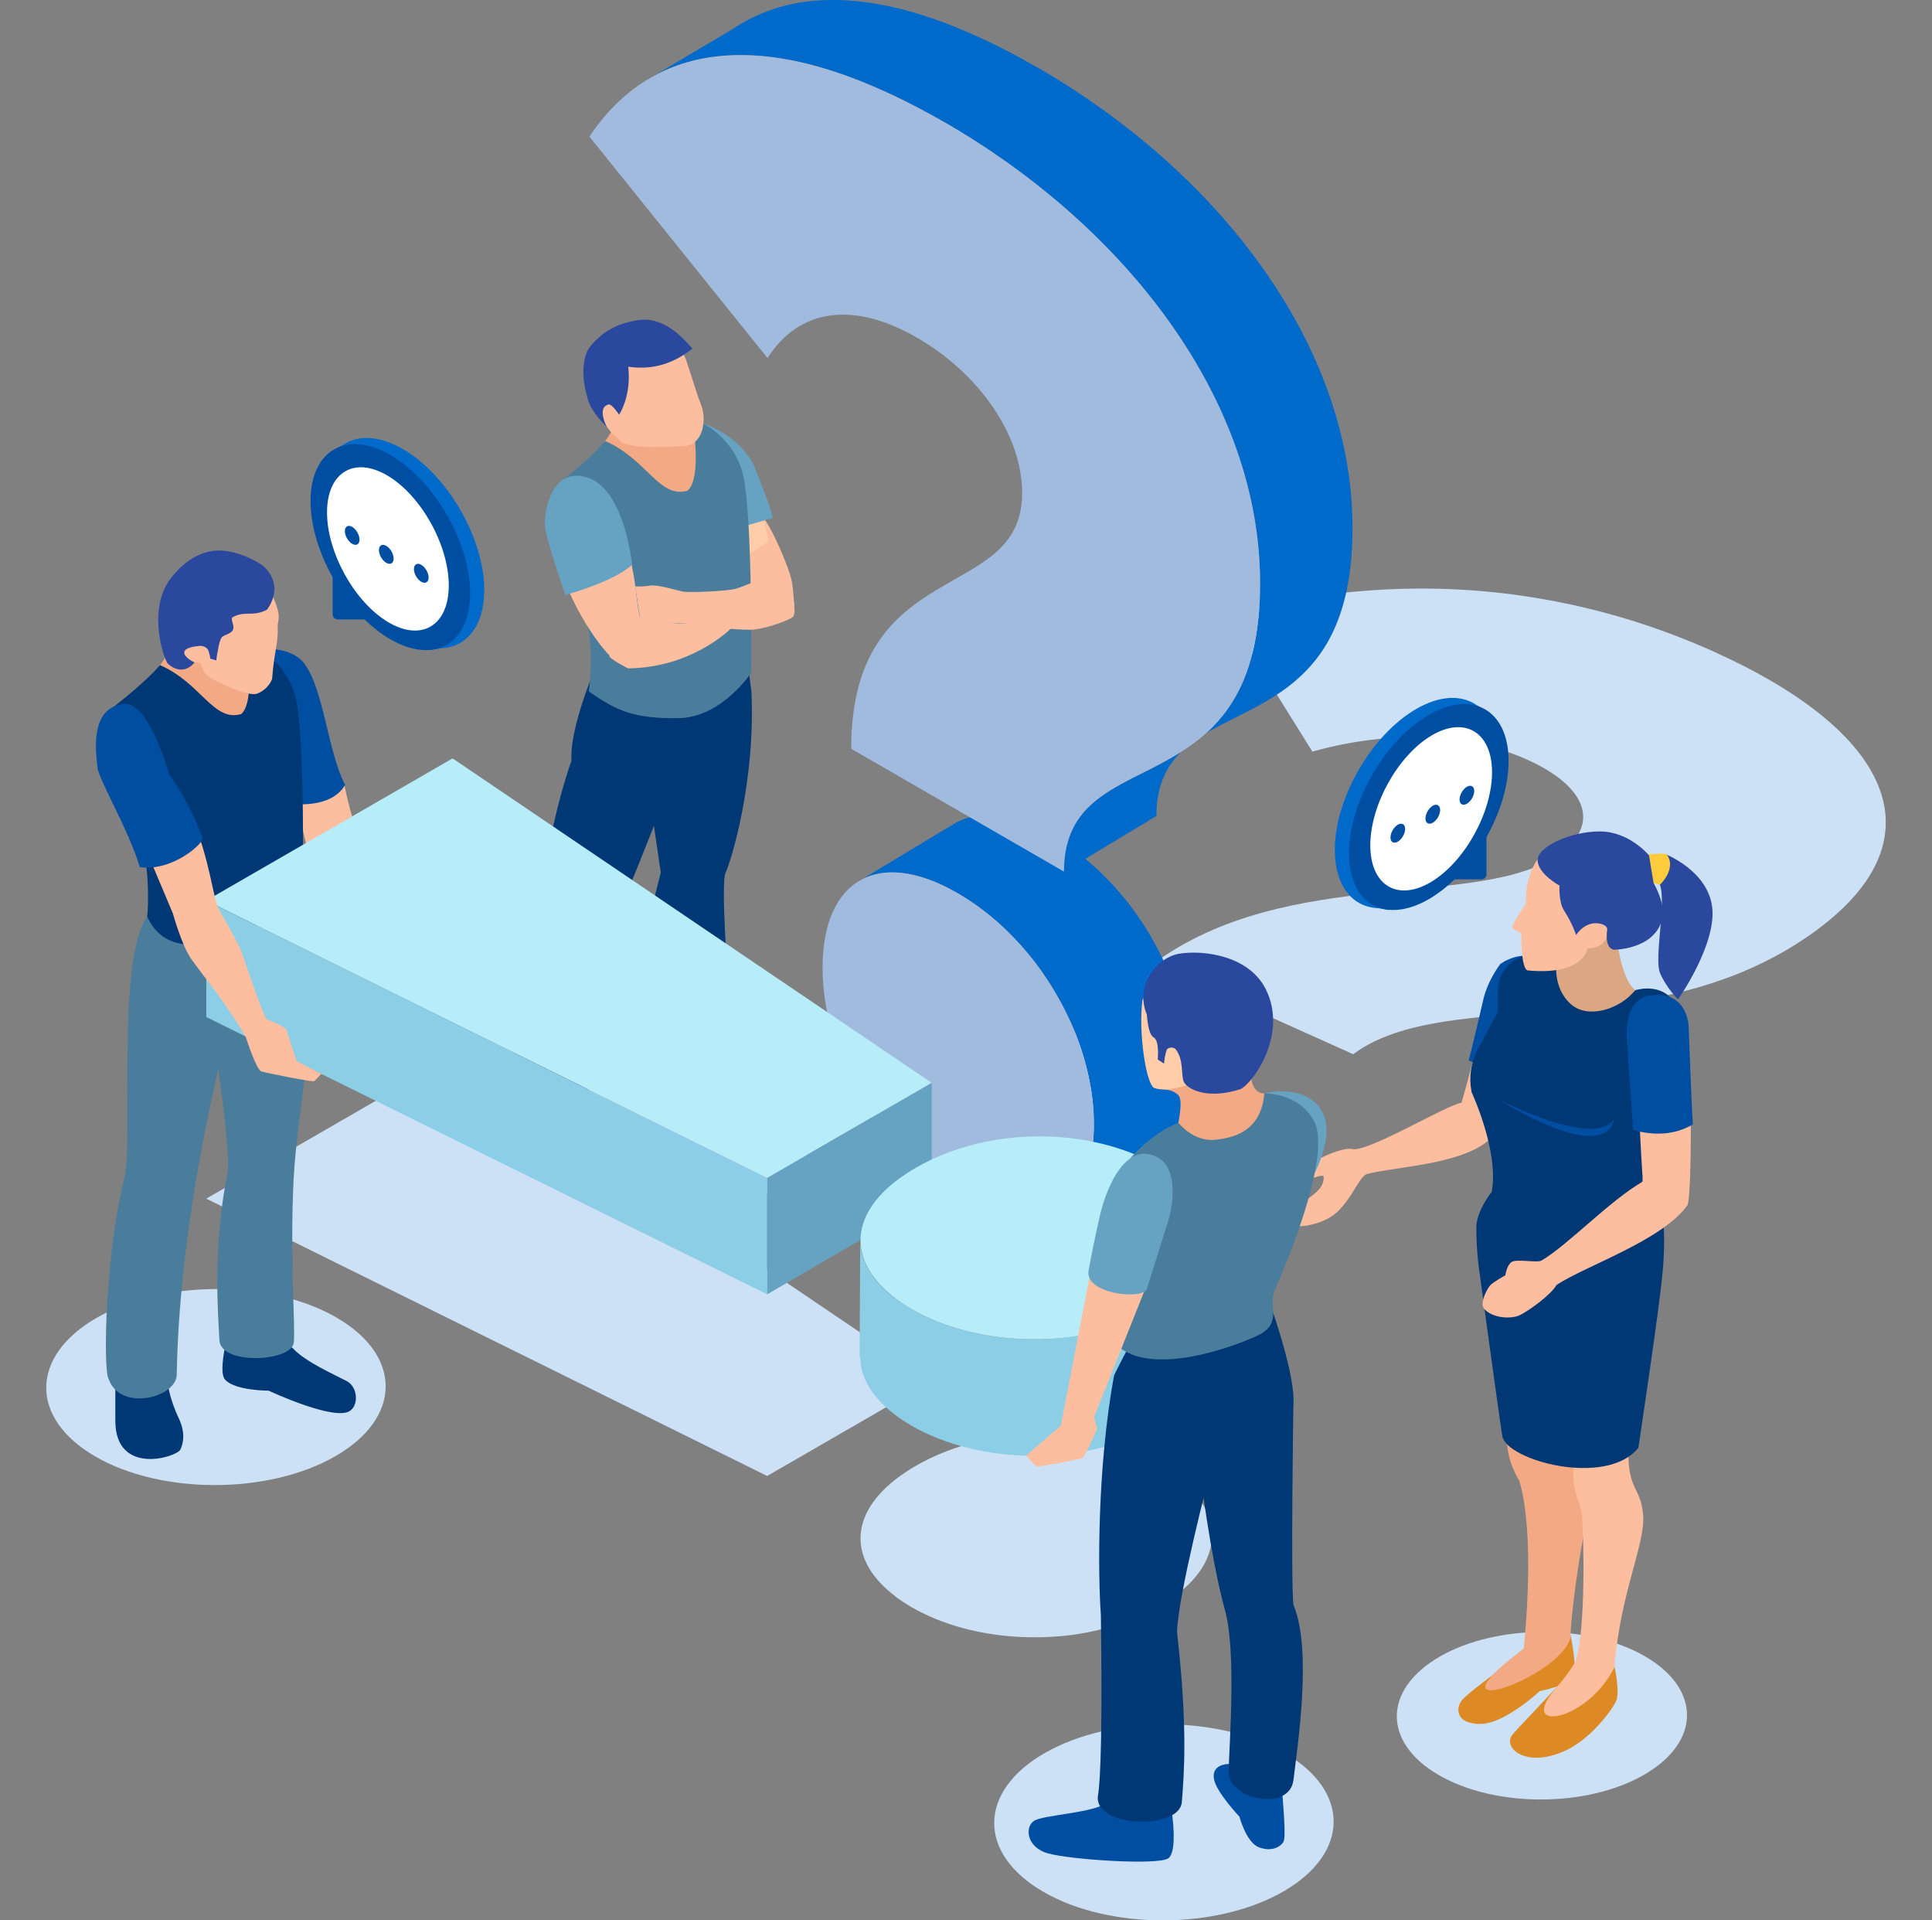 <svg width="161" height="160" fill="none" xmlns="http://www.w3.org/2000/svg"><rect width="100%" height="100%" fill="#808080" stroke="none"/><g clip-path="url(#clip0_9777_420115)"><path d="M98.108 100.922C98.387 100.806 98.658 100.681 98.926 100.551C99.552 100.251 100.147 99.918 100.711 99.552C100.838 99.471 100.962 99.387 101.084 99.3C101.09 99.295 101.098 99.292 101.103 99.287C101.157 99.249 101.212 99.211 101.266 99.17C101.328 99.127 101.388 99.081 101.447 99.038C101.526 98.978 101.604 98.921 101.68 98.862C101.704 98.843 101.729 98.821 101.756 98.802C101.805 98.761 101.856 98.724 101.905 98.683C101.935 98.659 101.962 98.637 101.991 98.612C101.997 98.607 102.005 98.602 102.01 98.596C102.048 98.567 102.084 98.537 102.121 98.504C102.151 98.48 102.181 98.453 102.211 98.426C102.251 98.391 102.289 98.358 102.33 98.323C102.36 98.296 102.39 98.269 102.419 98.242C102.457 98.209 102.492 98.174 102.53 98.141C102.56 98.114 102.59 98.085 102.617 98.057C102.652 98.025 102.687 97.992 102.72 97.957C102.75 97.93 102.777 97.9 102.804 97.871C102.836 97.838 102.869 97.806 102.901 97.773C102.928 97.743 102.956 97.716 102.983 97.686C103.012 97.654 103.045 97.621 103.075 97.589C103.102 97.559 103.129 97.529 103.153 97.5C103.183 97.467 103.213 97.435 103.24 97.402C103.267 97.372 103.291 97.343 103.316 97.313C103.343 97.28 103.37 97.248 103.397 97.215C103.421 97.185 103.446 97.156 103.47 97.126C103.497 97.093 103.521 97.061 103.546 97.028C103.57 96.999 103.592 96.969 103.614 96.936C103.638 96.904 103.662 96.871 103.687 96.839C103.708 96.809 103.73 96.776 103.752 96.747C103.773 96.714 103.798 96.682 103.819 96.649C103.841 96.62 103.86 96.587 103.882 96.557C103.903 96.525 103.925 96.492 103.944 96.46C103.963 96.43 103.982 96.397 104.001 96.368C104.02 96.335 104.041 96.303 104.06 96.27C104.079 96.238 104.096 96.208 104.115 96.175C104.134 96.143 104.152 96.11 104.169 96.078C104.185 96.045 104.201 96.016 104.22 95.983C104.236 95.951 104.255 95.918 104.272 95.886C104.288 95.853 104.301 95.823 104.318 95.791C104.334 95.758 104.347 95.726 104.364 95.696C104.377 95.664 104.393 95.634 104.407 95.601C104.421 95.569 104.434 95.536 104.448 95.507C104.461 95.474 104.475 95.442 104.486 95.412C104.499 95.379 104.51 95.347 104.523 95.317C104.534 95.284 104.548 95.252 104.559 95.219C104.569 95.187 104.58 95.157 104.591 95.125C104.602 95.092 104.613 95.06 104.621 95.027C104.632 94.995 104.64 94.965 104.651 94.932C104.659 94.9 104.67 94.867 104.678 94.835C104.686 94.802 104.694 94.773 104.702 94.74C104.71 94.708 104.718 94.675 104.724 94.643C104.732 94.61 104.737 94.58 104.745 94.548C104.751 94.515 104.759 94.483 104.764 94.45C104.77 94.418 104.775 94.388 104.781 94.356C104.786 94.323 104.792 94.291 104.794 94.258C104.8 94.228 104.802 94.196 104.808 94.166C104.81 94.134 104.816 94.101 104.819 94.069C104.821 94.039 104.824 94.006 104.827 93.977C104.827 93.944 104.832 93.912 104.832 93.879C104.832 93.849 104.835 93.817 104.838 93.787C104.838 93.754 104.838 93.722 104.838 93.689C104.838 93.66 104.838 93.627 104.838 93.597C104.838 93.565 104.838 93.532 104.838 93.5C104.838 93.47 104.838 93.44 104.835 93.408C104.835 93.375 104.832 93.343 104.829 93.31C104.829 93.281 104.824 93.251 104.821 93.221C104.819 93.189 104.813 93.156 104.81 93.124C104.808 93.094 104.802 93.064 104.8 93.034C104.794 93.002 104.789 92.969 104.783 92.937C104.778 92.907 104.773 92.877 104.767 92.847C104.762 92.815 104.754 92.782 104.748 92.75C104.743 92.72 104.735 92.69 104.729 92.66C104.721 92.628 104.713 92.595 104.705 92.563C104.697 92.533 104.689 92.503 104.681 92.476C104.672 92.444 104.662 92.411 104.653 92.379C104.645 92.349 104.634 92.322 104.626 92.292C104.616 92.26 104.605 92.227 104.594 92.195C104.583 92.165 104.575 92.138 104.564 92.108C104.553 92.076 104.54 92.043 104.526 92.01C104.515 91.981 104.504 91.954 104.491 91.927C104.477 91.894 104.464 91.862 104.45 91.829C104.437 91.802 104.426 91.772 104.412 91.745C104.396 91.713 104.383 91.68 104.366 91.648C104.353 91.621 104.339 91.591 104.326 91.564C104.31 91.531 104.293 91.499 104.274 91.466C104.261 91.439 104.245 91.412 104.228 91.385C104.209 91.353 104.193 91.32 104.174 91.287C104.158 91.26 104.142 91.233 104.125 91.206C104.106 91.174 104.085 91.141 104.066 91.109C104.05 91.082 104.031 91.055 104.014 91.028C103.993 90.995 103.971 90.963 103.949 90.93C103.93 90.903 103.911 90.876 103.892 90.852C103.871 90.819 103.846 90.787 103.822 90.754C103.803 90.727 103.784 90.703 103.763 90.675C103.738 90.643 103.714 90.611 103.689 90.581C103.668 90.556 103.649 90.529 103.627 90.505C103.6 90.472 103.576 90.44 103.549 90.41C103.527 90.386 103.505 90.359 103.484 90.334C103.457 90.302 103.427 90.269 103.4 90.24C103.378 90.215 103.354 90.191 103.332 90.166C103.302 90.134 103.272 90.104 103.243 90.072C103.218 90.047 103.194 90.023 103.172 89.999C103.14 89.966 103.11 89.936 103.077 89.904C103.053 89.879 103.029 89.855 103.004 89.833C102.972 89.801 102.939 89.771 102.904 89.739C102.88 89.714 102.853 89.692 102.828 89.668C102.793 89.636 102.758 89.606 102.723 89.573C102.696 89.552 102.671 89.527 102.644 89.506C102.606 89.473 102.571 89.443 102.533 89.411C102.506 89.389 102.479 89.368 102.452 89.346C102.414 89.313 102.373 89.284 102.335 89.251C102.308 89.229 102.279 89.208 102.251 89.186C102.211 89.156 102.17 89.124 102.13 89.094C102.103 89.072 102.073 89.053 102.043 89.032C102 89.002 101.956 88.969 101.913 88.94C101.883 88.921 101.856 88.899 101.826 88.88C101.78 88.85 101.737 88.818 101.691 88.788C101.661 88.769 101.631 88.75 101.604 88.731C101.556 88.699 101.509 88.669 101.461 88.639C101.431 88.62 101.401 88.601 101.371 88.585C101.323 88.552 101.271 88.523 101.22 88.49C101.19 88.474 101.16 88.455 101.133 88.439C101.079 88.406 101.027 88.376 100.973 88.344C100.946 88.328 100.916 88.311 100.889 88.298C100.832 88.265 100.776 88.233 100.719 88.2C100.692 88.187 100.665 88.173 100.64 88.157C100.578 88.125 100.518 88.092 100.456 88.06C100.434 88.049 100.41 88.035 100.386 88.024C100.318 87.989 100.25 87.957 100.183 87.921C100.166 87.913 100.15 87.905 100.137 87.9C100.061 87.862 99.982 87.824 99.904 87.786C99.812 87.743 99.717 87.699 99.622 87.656C98.598 87.196 97.526 86.836 96.429 86.567C96.115 86.492 95.801 86.421 95.481 86.362C93.529 85.985 91.514 85.899 89.546 86.08C86.063 86.402 82.73 87.564 80.168 89.468C75.183 93.172 75.456 98.112 81.741 100.939C84.996 102.401 88.831 102.834 92.462 102.396C94.45 102.157 96.378 101.656 98.116 100.922H98.108Z" fill="#CEDEF5"/><path d="M142.849 54.305C142.7 54.237 142.551 54.172 142.403 54.107C142.356 54.088 142.31 54.066 142.264 54.047C142.159 54.001 142.053 53.955 141.948 53.909C141.896 53.888 141.847 53.866 141.796 53.844C141.685 53.795 141.574 53.749 141.46 53.703C141.422 53.687 141.382 53.671 141.344 53.655C141.195 53.592 141.046 53.53 140.894 53.468C140.867 53.457 140.837 53.446 140.81 53.435C140.688 53.387 140.564 53.335 140.442 53.286C140.396 53.267 140.347 53.248 140.298 53.23C140.19 53.186 140.084 53.146 139.976 53.102C139.93 53.083 139.884 53.067 139.838 53.048C139.708 52.997 139.578 52.948 139.448 52.899C139.426 52.891 139.407 52.883 139.386 52.875C139.234 52.818 139.083 52.761 138.931 52.704C138.896 52.691 138.86 52.68 138.825 52.666C138.709 52.623 138.59 52.58 138.473 52.539C138.427 52.523 138.384 52.507 138.338 52.49C138.221 52.45 138.108 52.409 137.991 52.368C137.953 52.355 137.915 52.341 137.88 52.328C137.574 52.222 137.268 52.117 136.962 52.016C136.927 52.005 136.889 51.992 136.854 51.981C136.735 51.943 136.616 51.903 136.496 51.865C136.456 51.851 136.418 51.84 136.377 51.827C136.247 51.786 136.115 51.743 135.985 51.702C135.963 51.697 135.944 51.689 135.922 51.683C135.765 51.635 135.605 51.586 135.448 51.54C135.438 51.537 135.429 51.534 135.419 51.532C135.275 51.488 135.132 51.448 134.991 51.404C134.958 51.394 134.923 51.385 134.891 51.375C134.763 51.337 134.639 51.301 134.511 51.266C134.482 51.258 134.452 51.25 134.422 51.242C134.108 51.153 133.794 51.069 133.48 50.985C133.463 50.979 133.447 50.977 133.431 50.971C133.293 50.936 133.152 50.898 133.014 50.863C132.984 50.855 132.957 50.849 132.927 50.841C132.789 50.806 132.648 50.771 132.51 50.738C132.494 50.736 132.478 50.73 132.464 50.727C132.145 50.649 131.828 50.573 131.508 50.503C131.489 50.497 131.473 50.495 131.454 50.489C131.313 50.457 131.173 50.427 131.032 50.394C131.01 50.389 130.988 50.386 130.967 50.381C130.49 50.278 130.014 50.18 129.537 50.088C129.521 50.086 129.502 50.083 129.485 50.077C129.339 50.05 129.193 50.023 129.044 49.996C129.033 49.996 129.02 49.991 129.009 49.991C128.684 49.931 128.362 49.874 128.037 49.823H128.034C127.88 49.796 127.723 49.771 127.568 49.747C127.552 49.747 127.536 49.742 127.522 49.739C127.368 49.715 127.211 49.69 127.056 49.669C126.997 49.66 126.937 49.652 126.878 49.642C126.786 49.628 126.694 49.614 126.599 49.601C126.526 49.59 126.45 49.579 126.377 49.571C126.255 49.555 126.133 49.539 126.014 49.522C123.655 49.219 121.307 49.059 118.984 49.038C118.708 49.038 118.432 49.035 118.155 49.038C116.36 49.046 114.578 49.138 112.812 49.303C112.493 49.333 112.176 49.365 111.857 49.4C108.585 49.761 105.379 50.381 102.268 51.231L109.365 62.623C115.672 60.847 122.215 61.02 127.278 63.298C132.061 65.448 133.469 68.54 130.03 71.097C123.582 75.887 107.334 71.963 96.072 80.328L106.072 84.823L112.604 87.762L112.726 87.816L112.766 87.835C112.766 87.835 112.791 87.816 112.804 87.808C113.048 87.629 113.3 87.461 113.56 87.301C115.691 86.004 118.388 85.365 121.443 84.962C121.86 84.907 122.285 84.856 122.716 84.807C123.217 84.753 123.723 84.702 124.24 84.653C124.324 84.645 124.408 84.637 124.492 84.631C124.576 84.623 124.66 84.615 124.744 84.609C124.836 84.601 124.928 84.593 125.02 84.585C125.093 84.58 125.166 84.572 125.239 84.566C125.369 84.555 125.499 84.544 125.629 84.534C125.686 84.528 125.74 84.526 125.797 84.52C125.841 84.517 125.884 84.512 125.93 84.509C126.786 84.439 127.658 84.371 128.546 84.298C128.554 84.298 128.562 84.298 128.573 84.298C128.754 84.285 128.936 84.268 129.117 84.252C129.152 84.249 129.185 84.247 129.22 84.244C129.412 84.228 129.605 84.211 129.8 84.195C129.821 84.195 129.846 84.192 129.867 84.19C130.032 84.176 130.2 84.16 130.368 84.147C130.42 84.141 130.468 84.138 130.52 84.133C130.712 84.117 130.902 84.098 131.094 84.079C131.649 84.025 132.21 83.968 132.773 83.905C134.081 83.759 135.402 83.581 136.732 83.35C136.808 83.337 136.881 83.323 136.957 83.312C141.893 82.435 146.898 80.829 151.45 77.45C161.938 69.659 157.294 60.806 142.849 54.31V54.305Z" fill="#CCE1F5"/><path d="M99.059 88.593C99.059 88.555 99.059 88.517 99.056 88.479C99.056 88.403 99.053 88.328 99.051 88.252C99.051 88.206 99.045 88.162 99.045 88.116C99.043 88.049 99.04 87.978 99.034 87.911C99.032 87.862 99.029 87.813 99.024 87.764C99.018 87.699 99.016 87.634 99.01 87.569C99.007 87.518 99.002 87.466 98.996 87.415C98.991 87.353 98.986 87.288 98.98 87.225C98.975 87.174 98.969 87.12 98.964 87.068C98.959 87.006 98.951 86.944 98.945 86.882C98.94 86.827 98.931 86.773 98.926 86.722C98.918 86.659 98.913 86.6 98.904 86.538C98.896 86.484 98.888 86.429 98.883 86.375C98.875 86.316 98.867 86.253 98.856 86.194C98.848 86.14 98.84 86.085 98.829 86.029C98.818 85.969 98.81 85.907 98.799 85.847C98.791 85.793 98.78 85.736 98.769 85.682C98.758 85.622 98.747 85.563 98.737 85.503C98.726 85.446 98.715 85.392 98.704 85.335C98.693 85.276 98.68 85.216 98.669 85.157C98.658 85.1 98.644 85.046 98.634 84.989C98.62 84.929 98.609 84.87 98.596 84.81C98.582 84.753 98.571 84.699 98.558 84.642C98.544 84.582 98.531 84.523 98.517 84.466C98.504 84.409 98.49 84.352 98.477 84.298C98.463 84.239 98.447 84.182 98.433 84.122C98.42 84.065 98.403 84.008 98.387 83.952C98.371 83.892 98.357 83.835 98.341 83.775C98.325 83.719 98.309 83.662 98.293 83.605C98.276 83.548 98.26 83.489 98.244 83.432C98.228 83.375 98.211 83.318 98.192 83.261C98.176 83.204 98.157 83.145 98.141 83.088C98.125 83.031 98.106 82.974 98.087 82.917C98.068 82.86 98.051 82.803 98.032 82.744C98.013 82.687 97.995 82.63 97.976 82.573C97.957 82.516 97.938 82.46 97.919 82.403C97.9 82.346 97.878 82.289 97.859 82.232C97.84 82.175 97.819 82.118 97.8 82.061C97.778 82.004 97.759 81.948 97.737 81.891C97.716 81.834 97.697 81.777 97.675 81.723C97.653 81.666 97.632 81.609 97.61 81.552C97.588 81.495 97.567 81.441 97.545 81.384C97.523 81.328 97.499 81.271 97.477 81.214C97.456 81.16 97.431 81.103 97.41 81.049C97.385 80.992 97.361 80.935 97.337 80.878C97.312 80.824 97.29 80.767 97.266 80.713C97.242 80.656 97.217 80.599 97.19 80.542C97.166 80.488 97.142 80.434 97.117 80.377C97.093 80.32 97.066 80.263 97.039 80.206C97.014 80.152 96.99 80.098 96.963 80.044C96.936 79.987 96.909 79.93 96.882 79.873C96.857 79.819 96.83 79.765 96.803 79.714C96.776 79.657 96.749 79.6 96.719 79.543C96.692 79.489 96.665 79.437 96.641 79.383C96.614 79.326 96.584 79.269 96.554 79.215C96.527 79.164 96.5 79.11 96.473 79.058C96.443 79.001 96.413 78.945 96.383 78.89C96.356 78.839 96.326 78.787 96.299 78.733C96.27 78.676 96.237 78.622 96.207 78.565C96.177 78.514 96.15 78.463 96.121 78.411C96.088 78.354 96.058 78.3 96.026 78.243C95.996 78.192 95.966 78.14 95.939 78.091C95.907 78.035 95.874 77.981 95.842 77.924C95.812 77.872 95.782 77.823 95.752 77.772C95.72 77.715 95.685 77.661 95.652 77.607C95.622 77.558 95.59 77.507 95.56 77.458C95.525 77.404 95.492 77.347 95.457 77.293C95.427 77.244 95.395 77.195 95.362 77.146C95.327 77.092 95.292 77.038 95.257 76.981C95.224 76.933 95.195 76.884 95.162 76.835C95.127 76.781 95.089 76.727 95.054 76.672C95.021 76.624 94.989 76.578 94.956 76.529C94.918 76.475 94.883 76.421 94.845 76.367C94.813 76.32 94.78 76.272 94.748 76.226C94.71 76.172 94.672 76.117 94.634 76.063C94.602 76.017 94.566 75.971 94.534 75.925C94.496 75.871 94.455 75.817 94.417 75.765C94.385 75.719 94.35 75.673 94.314 75.63C94.274 75.576 94.233 75.524 94.195 75.47C94.16 75.424 94.128 75.381 94.092 75.335C94.052 75.281 94.011 75.229 93.971 75.178C93.935 75.134 93.9 75.088 93.865 75.045C93.824 74.994 93.781 74.939 93.738 74.888C93.702 74.845 93.667 74.801 93.632 74.758C93.589 74.707 93.545 74.655 93.502 74.601C93.467 74.558 93.432 74.517 93.394 74.474C93.35 74.422 93.307 74.371 93.261 74.319C93.226 74.279 93.188 74.235 93.153 74.195C93.107 74.143 93.063 74.092 93.017 74.04C92.982 74 92.944 73.959 92.906 73.918C92.86 73.867 92.814 73.818 92.768 73.767C92.73 73.726 92.695 73.688 92.657 73.648C92.611 73.596 92.562 73.547 92.516 73.496C92.478 73.458 92.443 73.418 92.405 73.38C92.357 73.331 92.311 73.279 92.262 73.231C92.224 73.193 92.186 73.155 92.151 73.117C92.102 73.068 92.053 73.019 92.004 72.971C91.967 72.933 91.929 72.898 91.891 72.86C91.842 72.811 91.791 72.762 91.742 72.713C91.704 72.678 91.666 72.643 91.628 72.605C91.577 72.556 91.525 72.508 91.474 72.459C91.436 72.424 91.398 72.388 91.36 72.356C91.309 72.307 91.254 72.258 91.203 72.213C91.165 72.18 91.127 72.145 91.089 72.112C91.035 72.064 90.984 72.017 90.93 71.972C90.892 71.939 90.854 71.906 90.816 71.874C90.762 71.828 90.707 71.779 90.65 71.733C90.613 71.701 90.575 71.671 90.54 71.638C90.483 71.592 90.428 71.546 90.372 71.5C90.334 71.471 90.299 71.441 90.261 71.411C90.204 71.365 90.144 71.319 90.087 71.273C90.052 71.243 90.014 71.216 89.979 71.189C89.919 71.143 89.86 71.097 89.8 71.051C89.765 71.024 89.73 70.997 89.692 70.969C89.63 70.924 89.57 70.877 89.508 70.834C89.473 70.81 89.437 70.785 89.405 70.758C89.343 70.712 89.278 70.666 89.215 70.623C89.183 70.601 89.15 70.577 89.118 70.555C89.053 70.509 88.985 70.463 88.917 70.417C88.888 70.395 88.858 70.376 88.828 70.358C88.758 70.311 88.687 70.263 88.62 70.217C88.595 70.201 88.568 70.184 88.541 70.168C88.465 70.119 88.392 70.07 88.316 70.025C88.3 70.014 88.281 70.003 88.265 69.992C88.181 69.941 88.097 69.886 88.01 69.835C87.91 69.775 87.81 69.716 87.71 69.656C86.312 68.849 85.007 68.335 83.818 68.091C82.194 67.758 80.783 67.928 79.64 68.557C79.534 68.616 79.429 68.679 79.329 68.744L71.735 73.317C72.875 72.689 74.289 72.519 75.914 72.852C76.179 72.906 76.447 72.973 76.723 73.055C77.688 73.339 78.719 73.788 79.805 74.417C79.905 74.474 80.005 74.533 80.106 74.596C80.19 74.647 80.276 74.698 80.36 74.753C80.376 74.763 80.395 74.774 80.412 74.785C80.487 74.834 80.563 74.88 80.636 74.929C80.663 74.945 80.688 74.961 80.715 74.977C80.785 75.023 80.856 75.069 80.924 75.118C80.953 75.137 80.983 75.159 81.013 75.178C81.081 75.224 81.146 75.27 81.213 75.316C81.246 75.338 81.278 75.362 81.311 75.383C81.373 75.43 81.438 75.476 81.5 75.519C81.535 75.543 81.571 75.568 81.603 75.595C81.665 75.641 81.725 75.687 81.787 75.73C81.823 75.757 81.858 75.784 81.896 75.811C81.955 75.857 82.015 75.903 82.074 75.95C82.11 75.977 82.147 76.006 82.183 76.034C82.24 76.079 82.299 76.126 82.356 76.172C82.394 76.201 82.429 76.231 82.467 76.261C82.524 76.307 82.578 76.353 82.635 76.399C82.673 76.431 82.711 76.461 82.746 76.494C82.8 76.54 82.854 76.586 82.911 76.635C82.949 76.667 82.987 76.7 83.025 76.732C83.079 76.778 83.133 76.827 83.185 76.873C83.223 76.905 83.26 76.941 83.298 76.973C83.35 77.022 83.404 77.068 83.456 77.117C83.493 77.152 83.531 77.184 83.569 77.219C83.621 77.268 83.672 77.317 83.724 77.366C83.761 77.401 83.799 77.436 83.837 77.474C83.889 77.523 83.938 77.572 83.986 77.62C84.024 77.658 84.062 77.693 84.1 77.731C84.149 77.78 84.197 77.829 84.246 77.878C84.284 77.915 84.322 77.953 84.357 77.991C84.406 78.04 84.452 78.091 84.501 78.14C84.539 78.178 84.574 78.219 84.612 78.257C84.658 78.305 84.707 78.357 84.753 78.408C84.79 78.449 84.826 78.487 84.864 78.528C84.91 78.579 84.956 78.628 85.002 78.679C85.04 78.72 85.075 78.76 85.113 78.801C85.159 78.853 85.202 78.904 85.248 78.955C85.283 78.996 85.321 79.039 85.356 79.08C85.4 79.131 85.443 79.183 85.489 79.234C85.524 79.278 85.56 79.318 85.597 79.362C85.641 79.413 85.684 79.465 85.728 79.519C85.763 79.562 85.798 79.605 85.833 79.649C85.876 79.7 85.917 79.754 85.96 79.806C85.996 79.849 86.031 79.892 86.066 79.938C86.107 79.99 86.147 80.044 86.188 80.095C86.223 80.141 86.258 80.185 86.291 80.231C86.331 80.285 86.372 80.336 86.41 80.391C86.445 80.437 86.478 80.483 86.513 80.526C86.553 80.58 86.591 80.632 86.629 80.686C86.662 80.732 86.697 80.778 86.729 80.824C86.767 80.878 86.805 80.932 86.843 80.986C86.876 81.032 86.908 81.081 86.941 81.127C86.978 81.181 87.016 81.236 87.052 81.29C87.084 81.338 87.117 81.384 87.149 81.433C87.184 81.487 87.222 81.541 87.257 81.596C87.29 81.644 87.323 81.693 87.352 81.742C87.387 81.796 87.423 81.85 87.458 81.907C87.49 81.956 87.52 82.004 87.553 82.053C87.588 82.107 87.623 82.164 87.656 82.219C87.685 82.267 87.718 82.319 87.748 82.367C87.78 82.422 87.815 82.478 87.848 82.533C87.878 82.584 87.907 82.633 87.937 82.684C87.97 82.741 88.002 82.795 88.035 82.852C88.064 82.904 88.094 82.955 88.121 83.004C88.154 83.061 88.184 83.115 88.216 83.172C88.246 83.223 88.273 83.275 88.303 83.326C88.332 83.383 88.365 83.437 88.395 83.494C88.422 83.545 88.452 83.597 88.479 83.651C88.508 83.708 88.538 83.762 88.568 83.819C88.595 83.87 88.622 83.924 88.649 83.976C88.679 84.033 88.706 84.09 88.736 84.144C88.763 84.198 88.79 84.249 88.814 84.304C88.842 84.361 88.871 84.417 88.898 84.474C88.926 84.528 88.95 84.582 88.977 84.634C89.004 84.691 89.031 84.748 89.058 84.805C89.083 84.859 89.11 84.913 89.134 84.967C89.161 85.024 89.186 85.081 89.213 85.138C89.237 85.192 89.261 85.246 89.286 85.303C89.31 85.36 89.335 85.417 89.362 85.474C89.386 85.528 89.408 85.585 89.432 85.639C89.456 85.695 89.481 85.752 89.505 85.809C89.527 85.863 89.551 85.92 89.573 85.974C89.597 86.031 89.619 86.088 89.641 86.145C89.662 86.202 89.684 86.256 89.706 86.313C89.727 86.37 89.749 86.427 89.77 86.484C89.792 86.54 89.814 86.597 89.833 86.651C89.854 86.708 89.876 86.765 89.895 86.822C89.917 86.879 89.936 86.936 89.955 86.993C89.974 87.049 89.995 87.106 90.014 87.163C90.033 87.22 90.052 87.277 90.071 87.334C90.09 87.391 90.109 87.448 90.128 87.504C90.147 87.561 90.166 87.618 90.182 87.678C90.201 87.735 90.217 87.791 90.236 87.848C90.255 87.905 90.271 87.965 90.288 88.022C90.304 88.079 90.323 88.135 90.339 88.192C90.355 88.249 90.372 88.309 90.388 88.366C90.404 88.422 90.42 88.479 90.437 88.536C90.453 88.596 90.469 88.653 90.483 88.712C90.499 88.769 90.512 88.826 90.529 88.883C90.545 88.942 90.558 88.999 90.572 89.059C90.586 89.116 90.599 89.172 90.613 89.227C90.626 89.286 90.64 89.346 90.653 89.403C90.667 89.46 90.68 89.514 90.691 89.571C90.705 89.63 90.716 89.69 90.729 89.749C90.74 89.806 90.754 89.86 90.764 89.917C90.778 89.977 90.789 90.036 90.799 90.096C90.81 90.153 90.821 90.207 90.832 90.264C90.843 90.323 90.854 90.383 90.865 90.443C90.875 90.497 90.883 90.554 90.894 90.608C90.905 90.667 90.913 90.73 90.924 90.789C90.932 90.843 90.943 90.897 90.951 90.954C90.959 91.014 90.967 91.076 90.978 91.136C90.986 91.19 90.995 91.244 91 91.298C91.008 91.361 91.016 91.42 91.022 91.482C91.027 91.537 91.035 91.591 91.04 91.642C91.049 91.704 91.054 91.767 91.059 91.829C91.065 91.88 91.07 91.935 91.076 91.986C91.081 92.048 91.087 92.113 91.092 92.176C91.097 92.227 91.1 92.279 91.106 92.33C91.111 92.395 91.114 92.46 91.119 92.525C91.122 92.574 91.127 92.623 91.13 92.671C91.133 92.731 91.135 92.788 91.138 92.847C91.138 92.847 91.138 92.869 91.138 92.877C91.138 92.923 91.143 92.966 91.143 93.013C91.146 93.088 91.149 93.164 91.149 93.24C91.149 93.278 91.149 93.316 91.151 93.354C91.151 93.467 91.154 93.581 91.154 93.692C91.154 93.779 91.154 93.865 91.154 93.949C91.154 94.025 91.151 94.098 91.149 94.174C91.149 94.182 91.149 94.193 91.149 94.201C91.143 94.366 91.135 94.532 91.124 94.694C91.078 95.409 90.978 96.075 90.835 96.695C90.772 96.961 90.702 97.215 90.624 97.462C90.125 99 89.297 100.167 88.194 100.895L95.739 96.351C95.861 96.284 95.983 96.213 96.099 96.135C97.201 95.406 98.032 94.239 98.528 92.701C98.793 91.88 98.964 90.954 99.032 89.933C99.043 89.771 99.051 89.609 99.056 89.441C99.056 89.433 99.056 89.422 99.056 89.414C99.056 89.34 99.061 89.265 99.061 89.189C99.061 89.102 99.061 89.018 99.061 88.931C99.061 88.818 99.061 88.704 99.059 88.593Z" fill="#006ACB"/><path d="M90.624 97.462C90.702 97.216 90.773 96.961 90.835 96.696C90.981 96.078 91.079 95.409 91.125 94.695C91.135 94.532 91.144 94.37 91.149 94.202C91.149 94.194 91.149 94.183 91.149 94.174C91.149 94.101 91.154 94.026 91.154 93.95C91.154 93.863 91.154 93.779 91.154 93.692C91.154 93.579 91.154 93.465 91.152 93.354C91.152 93.316 91.152 93.278 91.149 93.24C91.149 93.165 91.146 93.089 91.144 93.013C91.144 92.967 91.138 92.924 91.138 92.877C91.138 92.867 91.138 92.856 91.138 92.848C91.138 92.788 91.133 92.731 91.13 92.672C91.127 92.623 91.125 92.574 91.119 92.525C91.114 92.46 91.111 92.395 91.106 92.33C91.103 92.279 91.098 92.228 91.092 92.176C91.087 92.114 91.081 92.049 91.076 91.987C91.071 91.935 91.065 91.881 91.06 91.829C91.054 91.767 91.046 91.705 91.041 91.643C91.035 91.588 91.027 91.534 91.022 91.483C91.014 91.421 91.008 91.361 91 91.299C90.992 91.245 90.984 91.19 90.978 91.136C90.97 91.077 90.962 91.014 90.951 90.955C90.943 90.901 90.935 90.846 90.924 90.79C90.913 90.73 90.905 90.668 90.894 90.608C90.886 90.554 90.876 90.497 90.865 90.443C90.854 90.383 90.843 90.324 90.832 90.264C90.821 90.207 90.811 90.153 90.8 90.096C90.789 90.037 90.775 89.977 90.765 89.918C90.754 89.861 90.74 89.807 90.729 89.75C90.716 89.69 90.705 89.631 90.691 89.571C90.678 89.514 90.667 89.46 90.653 89.403C90.64 89.344 90.626 89.284 90.613 89.227C90.599 89.17 90.586 89.113 90.572 89.059C90.559 89 90.543 88.943 90.529 88.883C90.515 88.826 90.499 88.769 90.483 88.713C90.467 88.653 90.453 88.596 90.437 88.537C90.421 88.48 90.404 88.423 90.388 88.366C90.372 88.309 90.356 88.249 90.339 88.193C90.323 88.136 90.307 88.079 90.288 88.022C90.272 87.965 90.253 87.906 90.237 87.849C90.22 87.792 90.201 87.735 90.182 87.678C90.163 87.621 90.147 87.564 90.128 87.505C90.109 87.448 90.09 87.391 90.071 87.334C90.052 87.277 90.033 87.221 90.014 87.164C89.996 87.107 89.974 87.05 89.955 86.993C89.936 86.936 89.914 86.879 89.895 86.822C89.874 86.766 89.855 86.709 89.833 86.652C89.811 86.595 89.792 86.538 89.771 86.484C89.749 86.427 89.727 86.37 89.706 86.313C89.684 86.256 89.662 86.202 89.641 86.145C89.619 86.088 89.595 86.032 89.573 85.975C89.551 85.921 89.527 85.864 89.505 85.81C89.481 85.753 89.457 85.696 89.432 85.639C89.408 85.585 89.386 85.528 89.362 85.474C89.338 85.417 89.313 85.36 89.286 85.303C89.262 85.249 89.237 85.195 89.213 85.138C89.189 85.081 89.161 85.024 89.134 84.967C89.11 84.913 89.086 84.859 89.058 84.805C89.031 84.748 89.004 84.691 88.977 84.634C88.953 84.58 88.926 84.526 88.899 84.475C88.872 84.418 88.845 84.361 88.815 84.304C88.788 84.25 88.761 84.198 88.736 84.144C88.709 84.087 88.679 84.031 88.65 83.976C88.623 83.925 88.596 83.871 88.568 83.819C88.539 83.762 88.509 83.706 88.479 83.651C88.452 83.6 88.422 83.549 88.395 83.494C88.365 83.437 88.333 83.383 88.303 83.326C88.273 83.275 88.246 83.224 88.216 83.172C88.184 83.115 88.154 83.061 88.122 83.004C88.092 82.953 88.062 82.901 88.035 82.853C88.002 82.796 87.97 82.742 87.937 82.685C87.908 82.633 87.878 82.584 87.848 82.533C87.816 82.476 87.78 82.422 87.748 82.368C87.718 82.319 87.686 82.268 87.656 82.219C87.621 82.165 87.588 82.108 87.553 82.054C87.523 82.005 87.491 81.956 87.458 81.907C87.423 81.853 87.388 81.799 87.353 81.742C87.32 81.694 87.29 81.645 87.258 81.596C87.222 81.542 87.185 81.488 87.149 81.433C87.117 81.385 87.084 81.339 87.052 81.29C87.014 81.236 86.979 81.182 86.941 81.127C86.908 81.082 86.876 81.033 86.843 80.987C86.805 80.933 86.768 80.878 86.73 80.824C86.697 80.778 86.662 80.732 86.629 80.686C86.592 80.632 86.551 80.578 86.513 80.526C86.481 80.48 86.445 80.434 86.41 80.391C86.37 80.337 86.329 80.285 86.291 80.231C86.256 80.185 86.223 80.142 86.188 80.096C86.147 80.042 86.107 79.99 86.066 79.939C86.031 79.895 85.996 79.849 85.961 79.806C85.92 79.755 85.877 79.7 85.833 79.649C85.798 79.606 85.763 79.562 85.728 79.519C85.684 79.468 85.641 79.416 85.598 79.362C85.562 79.319 85.527 79.278 85.489 79.235C85.446 79.183 85.403 79.132 85.357 79.08C85.322 79.04 85.284 78.996 85.248 78.956C85.202 78.904 85.159 78.853 85.113 78.801C85.078 78.761 85.04 78.72 85.002 78.68C84.956 78.628 84.91 78.579 84.864 78.528C84.826 78.487 84.791 78.449 84.753 78.409C84.707 78.357 84.658 78.308 84.612 78.257C84.574 78.219 84.539 78.178 84.501 78.141C84.452 78.092 84.406 78.04 84.358 77.992C84.32 77.954 84.282 77.916 84.246 77.878C84.198 77.829 84.149 77.781 84.1 77.732C84.062 77.694 84.024 77.659 83.987 77.621C83.938 77.572 83.886 77.523 83.838 77.475C83.8 77.439 83.762 77.404 83.724 77.366C83.672 77.317 83.621 77.269 83.57 77.22C83.532 77.185 83.494 77.15 83.456 77.117C83.404 77.068 83.35 77.019 83.299 76.974C83.261 76.941 83.223 76.906 83.185 76.873C83.131 76.825 83.079 76.778 83.025 76.733C82.987 76.7 82.949 76.668 82.911 76.635C82.857 76.589 82.803 76.54 82.746 76.494C82.708 76.462 82.67 76.432 82.635 76.399C82.578 76.353 82.524 76.307 82.467 76.261C82.429 76.231 82.394 76.202 82.356 76.172C82.299 76.126 82.24 76.08 82.183 76.034C82.148 76.004 82.11 75.977 82.075 75.95C82.015 75.904 81.956 75.858 81.896 75.812C81.861 75.785 81.826 75.758 81.788 75.731C81.725 75.684 81.666 75.638 81.603 75.595C81.568 75.571 81.533 75.546 81.501 75.519C81.438 75.473 81.373 75.427 81.311 75.384C81.278 75.362 81.246 75.338 81.213 75.316C81.148 75.27 81.081 75.224 81.013 75.178C80.983 75.156 80.954 75.138 80.924 75.118C80.853 75.073 80.783 75.024 80.715 74.978C80.691 74.962 80.664 74.945 80.637 74.929C80.561 74.88 80.488 74.832 80.412 74.785C80.396 74.775 80.377 74.764 80.361 74.753C80.277 74.701 80.193 74.647 80.106 74.596C80.006 74.536 79.906 74.477 79.805 74.417C78.719 73.789 77.688 73.339 76.724 73.055C76.448 72.974 76.177 72.906 75.914 72.852C74.289 72.519 72.878 72.689 71.736 73.318C69.718 74.425 68.548 76.957 68.548 80.637C68.548 87.8 73.13 96.249 79.805 100.102C83.261 102.098 86.183 102.228 88.197 100.896C89.299 100.167 90.131 99 90.626 97.462H90.624Z" fill="#A1BBDF"/><path d="M86.405 5.6C86.248 5.507 86.088 5.418 85.931 5.329C85.882 5.302 85.834 5.275 85.785 5.247C85.674 5.185 85.563 5.123 85.452 5.061C85.4 5.031 85.346 5.001 85.295 4.974C85.178 4.909 85.062 4.847 84.945 4.784C84.905 4.763 84.864 4.741 84.823 4.719C84.669 4.635 84.515 4.554 84.36 4.473C84.331 4.457 84.303 4.443 84.276 4.427C84.152 4.362 84.025 4.294 83.9 4.229C83.851 4.205 83.803 4.181 83.757 4.156C83.648 4.099 83.54 4.045 83.429 3.988C83.383 3.964 83.337 3.942 83.288 3.918C83.158 3.853 83.028 3.788 82.898 3.723C82.876 3.712 82.858 3.701 82.836 3.693C82.684 3.617 82.532 3.544 82.384 3.474C82.348 3.458 82.313 3.441 82.281 3.425C82.164 3.371 82.048 3.314 81.934 3.263C81.891 3.241 81.847 3.222 81.801 3.2C81.688 3.149 81.577 3.097 81.463 3.046C81.428 3.03 81.39 3.013 81.355 2.997C81.057 2.862 80.764 2.734 80.472 2.61C80.436 2.596 80.404 2.58 80.369 2.567C80.255 2.518 80.141 2.472 80.03 2.423C79.992 2.407 79.957 2.393 79.919 2.377C79.795 2.326 79.673 2.277 79.548 2.225C79.529 2.217 79.51 2.209 79.489 2.201C79.34 2.141 79.194 2.085 79.047 2.028C79.039 2.025 79.028 2.02 79.02 2.017C78.888 1.965 78.755 1.917 78.622 1.868C78.592 1.857 78.56 1.846 78.53 1.833C78.414 1.789 78.297 1.749 78.183 1.705C78.156 1.695 78.129 1.686 78.102 1.676C77.815 1.573 77.531 1.478 77.249 1.386C77.236 1.38 77.219 1.375 77.206 1.372C77.081 1.332 76.957 1.291 76.835 1.253C76.811 1.245 76.784 1.237 76.759 1.229C76.635 1.191 76.513 1.153 76.391 1.115C76.377 1.11 76.364 1.107 76.35 1.102C76.071 1.018 75.792 0.939 75.516 0.866C75.5 0.861 75.486 0.858 75.47 0.852C75.348 0.82 75.226 0.79 75.107 0.758C75.088 0.752 75.069 0.75 75.053 0.744C74.644 0.641 74.243 0.552 73.845 0.471C73.832 0.468 73.816 0.465 73.802 0.462C73.68 0.438 73.558 0.414 73.436 0.392C73.426 0.392 73.418 0.389 73.407 0.387C73.138 0.338 72.876 0.292 72.613 0.251C72.613 0.251 72.613 0.251 72.611 0.251C72.486 0.232 72.359 0.213 72.234 0.197C72.221 0.197 72.21 0.194 72.196 0.192C69.678 -0.147 67.406 -0.036 65.375 0.484C63.98 0.842 62.702 1.389 61.532 2.114C61.375 2.212 61.221 2.312 61.066 2.415L54.375 6.382C55.393 5.813 56.493 5.375 57.673 5.071C57.855 5.025 58.039 4.982 58.223 4.941C59.78 4.606 61.473 4.503 63.306 4.649C63.401 4.657 63.495 4.665 63.59 4.673C63.647 4.679 63.707 4.684 63.764 4.69C63.837 4.698 63.91 4.706 63.983 4.714C64.029 4.719 64.078 4.725 64.124 4.73C64.246 4.744 64.37 4.76 64.495 4.776C64.508 4.776 64.519 4.779 64.533 4.782C64.657 4.798 64.782 4.817 64.909 4.836H64.912C65.174 4.876 65.437 4.92 65.705 4.971C65.716 4.971 65.724 4.974 65.735 4.977C65.857 4.998 65.979 5.023 66.1 5.047C66.114 5.05 66.13 5.053 66.144 5.055C66.539 5.136 66.943 5.229 67.352 5.329C67.371 5.334 67.389 5.337 67.406 5.342C67.525 5.372 67.647 5.405 67.769 5.437C67.785 5.442 67.798 5.445 67.815 5.451C68.091 5.524 68.367 5.602 68.649 5.686C68.662 5.692 68.676 5.694 68.689 5.7C68.811 5.735 68.936 5.773 69.058 5.813C69.082 5.822 69.109 5.83 69.133 5.838C69.258 5.876 69.38 5.916 69.504 5.957C69.518 5.962 69.534 5.968 69.548 5.971C69.829 6.063 70.114 6.16 70.401 6.26C70.428 6.271 70.455 6.279 70.482 6.29C70.599 6.331 70.712 6.374 70.829 6.417C70.858 6.428 70.891 6.439 70.921 6.453C71.053 6.501 71.183 6.55 71.319 6.601C71.327 6.604 71.338 6.61 71.346 6.612C71.492 6.669 71.641 6.726 71.787 6.786C71.806 6.794 71.825 6.802 71.847 6.81C71.971 6.859 72.093 6.91 72.218 6.962C72.256 6.978 72.291 6.991 72.329 7.008C72.443 7.054 72.556 7.102 72.667 7.151C72.703 7.165 72.735 7.181 72.77 7.194C73.063 7.319 73.358 7.449 73.653 7.582C73.688 7.598 73.726 7.614 73.761 7.63C73.872 7.682 73.986 7.733 74.1 7.785C74.143 7.807 74.186 7.825 74.233 7.847C74.349 7.901 74.463 7.955 74.579 8.01C74.614 8.026 74.65 8.042 74.682 8.058C74.834 8.131 74.983 8.205 75.134 8.278C75.156 8.289 75.175 8.299 75.197 8.307C75.327 8.372 75.457 8.435 75.587 8.502C75.633 8.527 75.679 8.548 75.727 8.573C75.836 8.627 75.944 8.684 76.055 8.741C76.104 8.765 76.153 8.79 76.199 8.814C76.323 8.879 76.448 8.944 76.575 9.012C76.605 9.028 76.632 9.041 76.659 9.058C76.813 9.139 76.968 9.22 77.122 9.304C77.163 9.326 77.203 9.347 77.244 9.369C77.36 9.431 77.477 9.496 77.593 9.559C77.645 9.588 77.699 9.615 77.75 9.645C77.861 9.707 77.972 9.77 78.083 9.832C78.132 9.859 78.181 9.886 78.23 9.913C78.387 10.003 78.544 10.092 78.703 10.184C94.044 19.042 105.003 33.519 105.003 48.583C105.003 55.12 103.121 58.678 100.635 60.975C100.597 61.01 100.559 61.043 100.522 61.078C100.719 60.961 100.92 60.848 101.125 60.734C101.174 60.707 101.223 60.68 101.272 60.655C101.32 60.628 101.369 60.604 101.418 60.577C101.472 60.547 101.526 60.52 101.58 60.49C101.624 60.468 101.667 60.444 101.71 60.422C101.819 60.366 101.927 60.309 102.038 60.252C102.065 60.238 102.089 60.225 102.117 60.211C102.62 59.954 103.137 59.697 103.66 59.431C103.666 59.431 103.671 59.426 103.676 59.423C103.782 59.369 103.89 59.315 103.996 59.258C104.015 59.247 104.037 59.236 104.055 59.228C104.169 59.169 104.283 59.112 104.394 59.05C104.408 59.041 104.421 59.036 104.435 59.028C104.532 58.976 104.63 58.925 104.727 58.871C104.757 58.855 104.787 58.838 104.814 58.822C104.925 58.762 105.036 58.7 105.147 58.638C106.254 58.015 107.346 57.3 108.342 56.379C110.828 54.086 112.71 50.525 112.71 43.988C112.71 28.921 101.751 14.444 86.41 5.589L86.405 5.6Z" fill="#006ACB"/><path d="M97.112 63.42C97.082 63.437 97.053 63.453 97.025 63.469C96.928 63.521 96.831 63.575 96.733 63.626C96.719 63.634 96.706 63.64 96.692 63.648C96.579 63.708 96.465 63.767 96.354 63.827C96.335 63.837 96.313 63.848 96.294 63.856C96.189 63.911 96.08 63.968 95.975 64.022C95.969 64.022 95.964 64.027 95.959 64.03C95.436 64.295 94.919 64.552 94.415 64.81C94.388 64.823 94.364 64.837 94.337 64.85C94.304 64.867 94.272 64.885 94.239 64.902C94.163 64.942 94.085 64.98 94.012 65.021C93.968 65.043 93.925 65.067 93.882 65.089C93.827 65.118 93.773 65.145 93.719 65.175C93.67 65.202 93.622 65.227 93.573 65.254C93.524 65.281 93.475 65.308 93.427 65.332C93.129 65.498 92.836 65.665 92.555 65.839C92.311 65.988 92.075 66.145 91.848 66.305C90.185 67.485 88.972 69.015 88.715 71.585C88.685 71.899 88.666 72.23 88.666 72.573C88.666 72.59 88.666 72.609 88.666 72.625L96.322 68.013L96.365 68.038C96.365 68.021 96.365 68.002 96.365 67.986C96.365 67.639 96.384 67.309 96.413 66.998C96.606 65.067 97.34 63.724 98.396 62.673C98.079 62.871 97.759 63.06 97.44 63.242C97.329 63.304 97.218 63.366 97.107 63.426L97.112 63.42Z" fill="#006ACB"/><path d="M78.706 10.189C78.549 10.097 78.389 10.008 78.232 9.918C78.183 9.891 78.135 9.864 78.086 9.837C77.975 9.775 77.864 9.712 77.753 9.65C77.701 9.62 77.647 9.591 77.596 9.563C77.479 9.498 77.363 9.436 77.246 9.374C77.206 9.352 77.165 9.331 77.124 9.309C76.97 9.225 76.816 9.144 76.661 9.062C76.632 9.046 76.605 9.033 76.578 9.016C76.453 8.951 76.326 8.884 76.201 8.819C76.152 8.794 76.104 8.77 76.058 8.746C75.949 8.689 75.841 8.635 75.73 8.578C75.684 8.553 75.638 8.532 75.589 8.507C75.459 8.442 75.329 8.377 75.199 8.312C75.177 8.302 75.159 8.291 75.137 8.283C74.985 8.207 74.834 8.134 74.685 8.063C74.649 8.047 74.614 8.031 74.582 8.014C74.465 7.96 74.349 7.903 74.235 7.852C74.192 7.83 74.148 7.811 74.102 7.79C73.989 7.738 73.878 7.687 73.764 7.635C73.729 7.619 73.691 7.603 73.656 7.587C73.358 7.451 73.065 7.324 72.773 7.199C72.738 7.186 72.705 7.17 72.67 7.156C72.556 7.107 72.442 7.061 72.331 7.013C72.293 6.996 72.258 6.983 72.22 6.967C72.096 6.915 71.974 6.866 71.849 6.815C71.83 6.807 71.811 6.799 71.79 6.79C71.641 6.731 71.495 6.674 71.348 6.617C71.34 6.614 71.329 6.609 71.321 6.606C71.189 6.555 71.056 6.506 70.923 6.457C70.894 6.447 70.861 6.436 70.831 6.422C70.715 6.379 70.598 6.338 70.485 6.295C70.457 6.284 70.43 6.276 70.403 6.265C70.116 6.162 69.832 6.067 69.55 5.975C69.537 5.97 69.52 5.965 69.507 5.962C69.382 5.921 69.258 5.881 69.136 5.843C69.112 5.835 69.085 5.826 69.06 5.818C68.936 5.78 68.814 5.743 68.692 5.705C68.678 5.699 68.665 5.696 68.651 5.691C68.372 5.607 68.093 5.529 67.817 5.455C67.801 5.45 67.787 5.447 67.771 5.442C67.649 5.409 67.528 5.38 67.408 5.347C67.389 5.342 67.37 5.339 67.354 5.334C66.945 5.231 66.544 5.141 66.146 5.06C66.133 5.057 66.117 5.055 66.103 5.052C65.981 5.028 65.859 5.003 65.737 4.982C65.727 4.982 65.719 4.979 65.708 4.976C65.44 4.927 65.177 4.881 64.914 4.841H64.912C64.787 4.822 64.66 4.803 64.535 4.787C64.522 4.787 64.511 4.784 64.497 4.781C64.373 4.765 64.248 4.749 64.126 4.735C64.08 4.73 64.031 4.724 63.985 4.719C63.912 4.711 63.839 4.703 63.766 4.695C63.709 4.689 63.65 4.684 63.593 4.678C63.498 4.67 63.403 4.662 63.308 4.654C61.478 4.508 59.783 4.611 58.226 4.946C58.041 4.987 57.857 5.03 57.676 5.076C56.495 5.38 55.398 5.818 54.377 6.387C54.193 6.49 54.012 6.596 53.833 6.707C51.989 7.847 50.421 9.425 49.119 11.383L63.961 29.833C66.55 25.771 71.034 25.026 76.412 28.129C81.493 31.062 85.178 36.153 85.178 41.095C85.178 50.356 70.934 46.208 70.934 62.385L81.555 68.516L88.493 72.521L88.623 72.594L88.666 72.619C88.666 72.602 88.666 72.583 88.666 72.567C88.666 72.221 88.685 71.89 88.715 71.579C88.969 69.009 90.185 67.479 91.848 66.298C92.075 66.136 92.311 65.981 92.555 65.832C92.836 65.659 93.129 65.489 93.427 65.326C93.475 65.299 93.524 65.272 93.573 65.248C93.621 65.22 93.67 65.196 93.719 65.169C93.773 65.139 93.827 65.112 93.882 65.082C93.925 65.061 93.968 65.036 94.011 65.015C94.087 64.974 94.163 64.936 94.239 64.895C94.271 64.879 94.304 64.86 94.336 64.844C94.364 64.831 94.388 64.817 94.415 64.803C94.919 64.546 95.436 64.289 95.959 64.023C95.964 64.023 95.969 64.018 95.975 64.015C96.08 63.961 96.189 63.907 96.294 63.85C96.313 63.839 96.335 63.828 96.354 63.82C96.468 63.761 96.581 63.704 96.692 63.642C96.706 63.634 96.719 63.628 96.733 63.62C96.83 63.569 96.928 63.517 97.025 63.463C97.055 63.447 97.085 63.431 97.112 63.414C97.223 63.355 97.334 63.292 97.445 63.23C97.765 63.049 98.084 62.862 98.401 62.661C99.135 62.201 99.853 61.681 100.527 61.075C100.565 61.039 100.603 61.007 100.641 60.972C103.126 58.678 105.009 55.117 105.009 48.58C105.009 33.513 94.049 19.036 78.709 10.181L78.706 10.189Z" fill="#A1BBDF"/><path d="M66.192 50.465C66.192 50.465 66.105 49.068 65.986 48.44C65.767 47.272 64.188 43.646 63.503 43.029C62.818 42.411 60.399 45.201 60.399 45.201L61.431 47.86C61.431 47.86 62.723 49.58 63.053 49.975C63.384 50.37 66.189 50.462 66.189 50.462L66.192 50.465Z" fill="#FCBE9F"/><path d="M56.895 37.036C56.895 37.036 59.555 35.764 61.152 37.505C62.758 39.254 64.064 45.076 64.064 45.076C64.064 45.076 61.114 47.094 60.89 47.002C60.665 46.91 58.959 43.186 58.639 41.691C58.32 40.197 56.895 37.036 56.895 37.036Z" fill="#FFCDA8"/><path d="M58.352 35.179C58.352 35.179 61.509 36.108 62.809 38.754C62.809 38.754 64.187 42.128 64.418 43.149L59.914 44.449C59.914 44.449 57.886 38.521 58.352 35.179Z" fill="#66A3C3"/><path d="M64.025 89.13C68.943 91.971 68.916 96.591 63.96 99.45C59.005 102.31 51.003 102.329 46.082 99.488C41.164 96.647 41.192 92.028 46.147 89.168C51.103 86.308 59.105 86.29 64.025 89.13Z" fill="#CEDEF5"/><path d="M59.917 85.21C60.689 87.782 64.193 88.684 64.548 89.359C64.902 90.033 64.678 91 64.548 91.384C62.682 91.899 60.881 91.094 60.881 91.094L58.855 90.082C58.855 90.082 56.061 90.258 55.113 89.388C54.84 88.649 55.384 85.207 55.384 85.207C55.384 85.207 59.532 84.893 59.917 85.207V85.21Z" fill="#1D4682"/><path d="M62.62 57.685C62.964 65.067 60.938 71.718 60.472 72.693C60.009 73.668 60.762 82.268 60.762 84.955C60.762 84.955 59.955 86.227 57.09 86.227C55.492 86.227 54.566 85.274 54.566 85.274C54.566 85.274 54.016 76.877 54.366 75.477C54.718 74.077 55.064 72.693 55.064 72.693L53.686 63.329C53.686 63.329 62.438 56.913 62.622 57.685H62.62Z" fill="#003876"/><path d="M48.487 91.3C48.595 94.219 50.285 95.649 50.64 96.277C50.994 96.905 51.463 98.305 50.919 98.714C48.265 100.315 46.001 98.262 45.346 97.336C44.891 96.689 44.606 95.213 44.606 95.213C44.606 95.213 43.87 94.693 43.569 94.013C43.269 93.331 43.705 90.682 43.705 90.682C43.705 90.682 48.129 91.164 48.484 91.3H48.487Z" fill="#1D4682"/><path d="M62.37 55.709C62.37 55.709 57.591 58.173 53.883 57.864C51.151 57.637 49.261 56.521 49.261 56.521C47.325 61.466 47.631 63.364 47.631 63.364C47.631 63.364 45.982 67.754 45.148 74.329C45.229 75.548 44.045 77.752 43.455 79.74C42.865 81.727 42.81 90.739 42.81 90.739C42.81 90.739 43.994 92.459 45.768 92.459C47.541 92.459 49.066 91.026 49.066 91.026C49.066 91.026 48.457 82.748 49.567 80.205C50.661 78.933 56.161 64.51 56.161 64.51C56.161 64.51 61.604 61.409 62.625 57.683C62.546 57.052 62.373 55.706 62.373 55.706L62.37 55.709Z" fill="#003876"/><path d="M56.873 33.468C54.718 33.617 51.257 33.998 51.249 34.895C51.154 36.029 50.323 36.852 50.323 36.852L51.43 39.617L56.592 41.884L59.121 39.829L58.834 36.574C58.528 36.232 57.929 35.531 57.678 35.017C57.678 35.017 57.171 34.345 56.873 33.468Z" fill="#F3A984"/><path d="M56.554 59.836C60.147 59.782 62.603 56.05 62.603 56.05C62.603 56.05 62.733 43.081 61.921 39.561C61.065 35.851 57.117 34.497 57.678 35.014C58.051 36.98 58.236 40.114 57.288 40.883C54.929 41.56 53.927 38.269 50.423 36.739C49.172 38.272 46.919 39.97 46.919 39.97C46.919 39.97 46.472 46.057 48.511 50.572C49.578 52.944 49.188 56.963 49.061 57.599C51.428 59.286 52.958 59.887 56.551 59.833L56.554 59.836Z" fill="#4A7D9C"/><path d="M45.876 43.29C45.862 43.704 45.767 46.271 46.897 47.912C47.82 50.712 49.721 53.537 50.812 54.636C51.338 55.162 51.833 55.273 52.253 55.154C53.171 54.891 53.767 53.51 53.621 52.76C53.58 52.546 53.485 52.129 53.352 51.587C52.816 49.358 53.201 46.9 50.923 42.488C50.019 39.499 48.215 40.054 48.215 40.054C46.233 40.132 45.911 42.08 45.873 43.293L45.876 43.29Z" fill="#FCBE9F"/><path d="M52.31 55.684C57.33 55.66 60.61 52.754 61.094 52.161C61.579 51.568 58.906 51.733 58.833 51.839C58.763 51.95 57.956 51.89 56.851 51.945C55.746 52.004 53.71 51.411 53.71 51.411L53.355 51.584L52.402 52.045L51.05 54.241L50.812 54.634C50.812 54.634 50.425 54.677 52.31 55.682V55.684Z" fill="#FCBE9F"/><path d="M66.188 50.472C66.158 50.198 66.115 49.933 66.093 49.757C65.89 47.864 63.236 48.303 63.236 48.303C63.236 48.303 61.974 48.866 61.289 49.061C60.604 49.251 57.363 49.397 56.894 49.288C56.426 49.18 54.722 48.682 54.167 48.79C53.739 48.871 53.176 48.869 52.938 48.863L53.352 51.639L56.09 51.915C56.09 51.915 58.094 51.95 58.227 52.064C58.359 52.172 61.265 52.487 62.549 52.47C63.529 52.459 65.378 51.834 66.023 51.441C66.229 51.317 66.229 50.892 66.185 50.475L66.188 50.472Z" fill="#FCBE9F"/><path d="M47.129 49.568C47.129 49.568 51.208 48.465 52.675 47.038C52.675 47.038 52.063 40.88 49.044 39.819C46.024 38.757 45.331 42.551 45.412 43.775C45.494 44.999 47.127 49.568 47.127 49.568H47.129Z" fill="#66A3C3"/><path d="M51.528 36.593C51.696 36.737 51.812 36.834 51.834 36.891C53.41 37.435 55.249 37.194 56.895 37.178C58.599 37.164 58.923 34.985 58.422 33.723C58.154 33.043 58.011 32.575 57.745 31.743C57.745 31.743 57.745 31.735 57.74 31.724C57.678 31.529 57.607 31.315 57.532 31.074C57.532 31.061 57.523 31.05 57.518 31.036C57.423 30.747 57.318 30.416 57.188 30.034C56.478 27.933 54.027 27.543 52.525 28.296C51.022 29.046 49.795 30.175 49.781 32.894C49.77 34.998 50.954 36.092 51.533 36.596L51.528 36.593Z" fill="#FCBE9F"/><path d="M50.218 27.846C51.157 27.161 51.924 26.907 53.045 26.693C55.536 26.219 57.321 28.686 57.705 29.041C56.63 29.896 54.865 30.933 52.349 30.552C52.349 30.552 52.698 32.699 51.593 34.557C51.593 34.557 50.998 33.628 50.708 33.701C49.722 33.947 50.548 35.545 50.548 35.545C50.548 35.545 50.088 35.123 49.617 34.492C49.538 34.378 49.27 33.95 49.27 33.95C49.078 33.601 48.956 33.233 48.885 32.859C48.431 31.288 48.596 29.84 49.015 29.106C49.381 28.559 49.955 28.06 50.215 27.849L50.218 27.846Z" fill="#2A489D"/><path d="M25.977 72.467C26.329 73.878 30.096 78.609 31.074 80.624C31.195 80.854 31.296 81.861 31.296 81.861C31.296 81.861 33.641 80.792 33.928 80.342C32.495 78.043 31.526 73.415 30.898 71.82C30.575 71.029 29.785 68.814 29.378 68.086C29.067 67.23 28.68 65.329 28.68 65.329L24.423 65.773C24.423 65.773 25.91 71.831 25.974 72.47L25.977 72.467Z" fill="#FCBE9F"/><path d="M20.754 54.172C20.754 54.172 24.084 53.5 25.406 55.35C26.993 57.554 27.312 62.572 28.753 65.394C27.651 67.376 24.436 66.986 24.436 66.986L20.751 54.172H20.754Z" fill="#004EA2"/><path d="M111.232 70.829C111.232 66.516 114.29 61.221 118.024 59.066C119.76 58.064 121.349 57.91 122.554 58.465L122.563 58.467C122.733 58.546 122.896 58.638 123.05 58.746L124.155 59.377L123.992 59.729C124.518 60.539 124.818 61.638 124.818 62.99C124.818 65.078 124.101 67.393 122.939 69.475V72.63C122.939 72.868 122.747 73.063 122.506 73.063H120.22C119.532 73.735 118.793 74.312 118.027 74.753C117.233 75.211 116.472 75.49 115.763 75.609L115.738 75.823L114.831 75.668C114.509 75.655 114.2 75.601 113.911 75.511H113.905C112.286 75.01 111.238 73.359 111.238 70.832L111.232 70.829Z" fill="#006ACB"/><path d="M119.064 59.561C122.723 57.449 125.715 59.177 125.715 63.401C125.715 65.446 125.014 67.715 123.874 69.751V72.841C123.874 73.074 123.684 73.264 123.451 73.264H121.212C120.538 73.922 119.814 74.485 119.064 74.918C115.406 77.03 112.414 75.303 112.414 71.078C112.414 66.854 115.406 61.671 119.064 59.561Z" fill="#004EA2"/><path d="M119.264 61.3C122.054 59.627 124.336 60.997 124.336 64.344C124.336 67.694 122.054 71.804 119.264 73.478C116.475 75.151 114.192 73.781 114.192 70.434C114.192 67.084 116.475 62.974 119.264 61.3Z" fill="white"/><path d="M122.24 65.552C122.576 65.357 122.852 65.516 122.852 65.904C122.852 66.294 122.576 66.77 122.24 66.965C121.905 67.16 121.628 67.001 121.628 66.613C121.628 66.226 121.905 65.747 122.24 65.552Z" fill="#004EA2"/><path d="M119.4 67.133C119.735 66.938 120.012 67.098 120.012 67.488C120.012 67.878 119.735 68.355 119.4 68.547C119.064 68.742 118.788 68.582 118.788 68.195C118.788 67.805 119.064 67.328 119.4 67.133Z" fill="#004EA2"/><path d="M116.484 68.712C116.819 68.517 117.096 68.677 117.096 69.064C117.096 69.454 116.819 69.931 116.484 70.126C116.148 70.321 115.872 70.161 115.872 69.774C115.872 69.384 116.148 68.907 116.484 68.715V68.712Z" fill="#004EA2"/><path d="M40.357 49.175C40.357 44.861 37.3 39.567 33.566 37.411C31.83 36.41 30.24 36.255 29.035 36.81L29.027 36.813C28.857 36.892 28.694 36.984 28.54 37.092L27.435 37.723L27.597 38.075C27.072 38.885 26.771 39.984 26.771 41.335C26.771 43.423 27.489 45.739 28.651 47.821V50.976C28.651 51.214 28.843 51.409 29.084 51.409H31.37C32.057 52.081 32.797 52.657 33.563 53.099C34.356 53.556 35.117 53.835 35.827 53.955L35.851 54.169L36.758 54.014C37.081 54.001 37.389 53.946 37.679 53.857H37.685C39.304 53.356 40.352 51.704 40.352 49.178L40.357 49.175Z" fill="#006ACB"/><path d="M32.529 37.907C28.87 35.795 25.878 37.522 25.878 41.747C25.878 43.791 26.579 46.061 27.719 48.097V51.187C27.719 51.42 27.909 51.609 28.142 51.609H30.381C31.056 52.267 31.779 52.831 32.529 53.264C36.187 55.376 39.179 53.648 39.179 49.424C39.179 45.2 36.187 40.017 32.529 37.907Z" fill="#004EA2"/><path d="M32.325 39.646C29.536 37.972 27.253 39.342 27.253 42.69C27.253 46.039 29.536 50.15 32.325 51.823C35.115 53.497 37.398 52.127 37.398 48.78C37.398 45.43 35.115 41.319 32.325 39.646Z" fill="white"/><path d="M29.349 43.898C29.014 43.703 28.737 43.863 28.737 44.251C28.737 44.638 29.014 45.117 29.349 45.312C29.685 45.507 29.961 45.347 29.961 44.96C29.961 44.573 29.685 44.093 29.349 43.898Z" fill="#004EA2"/><path d="M32.19 45.48C31.854 45.285 31.578 45.444 31.578 45.834C31.578 46.224 31.854 46.701 32.19 46.893C32.526 47.088 32.802 46.928 32.802 46.541C32.802 46.154 32.526 45.675 32.19 45.48Z" fill="#004EA2"/><path d="M35.106 47.059C34.77 46.864 34.494 47.024 34.494 47.411C34.494 47.801 34.77 48.278 35.106 48.473C35.442 48.668 35.718 48.508 35.718 48.121C35.718 47.733 35.442 47.254 35.106 47.062V47.059Z" fill="#004EA2"/><path d="M137.074 137.994C141.778 140.71 141.751 145.129 137.012 147.867C132.273 150.605 124.617 150.618 119.911 147.902C115.207 145.186 115.234 140.767 119.973 138.029C124.712 135.294 132.368 135.278 137.074 137.994Z" fill="#CCE1F5"/><path d="M125.203 80.921C124.991 81.203 124.201 82.316 123.865 83.683C123.429 85.62 122.633 88.999 121.796 91.875C120.537 92.07 114.563 95.704 112.824 95.761C111.506 95.349 107.327 97.862 107.552 98.328C107.866 98.954 110.222 97.656 110.306 98.028C110.439 99.826 107.105 100.178 107.552 102.005C107.701 102.371 110.146 102.184 111.435 100.976C112.722 99.769 113.239 98.09 113.886 97.824C116.358 97.164 122.438 97.034 124.496 94.561C124.501 94.558 124.507 94.556 124.512 94.553C125.509 93.427 125.917 91.098 125.917 91.098L128.712 80.572C127.198 79.944 125.988 80.39 125.205 80.924L125.203 80.921Z" fill="#FCBE9F"/><path d="M125.032 80.31C124.81 80.605 123.978 81.775 123.623 83.215C123.334 84.493 122.898 86.375 122.394 88.347C123.315 88.791 124.577 89.222 126.207 89.416L128.723 79.941C127.13 79.281 125.858 79.752 125.032 80.31Z" fill="#004EA2"/><path d="M126.979 137.362C125.032 139.241 123.258 140.284 121.936 141.535C121.322 142.149 121.373 143.157 122.315 143.471C123.041 143.707 123.921 143.801 125.419 142.994C126.938 142.187 128.308 140.901 128.308 140.901C128.308 140.901 130.827 140.411 131.13 139.631C131.444 138.854 130.862 136.159 130.862 136.159C130.862 136.159 127.401 137.148 126.976 137.362H126.979Z" fill="#DD8924"/><path d="M125.576 119.646C125.497 121.723 126.581 123.318 126.581 123.318C126.581 123.318 128.005 126.89 126.979 137.364C118.292 143.858 129.933 139.845 130.857 136.492C131.033 132.831 132.002 127.713 132.002 127.713L132.276 125.742L131.604 122.002L130.339 119.475C130.339 119.475 125.625 117.889 125.576 119.649V119.646Z" fill="#F3A984"/><path d="M131.125 138.973C129.652 140.79 126.269 144.145 125.955 144.646C125.646 145.15 125.966 145.724 126.432 146.025C127.055 146.431 128.295 146.761 130.239 145.952C132.462 145.028 134.293 142.529 134.659 141.765C135.03 140.991 134.542 138.889 134.542 138.889L133.069 138.635C133.069 138.635 131.913 138.938 131.122 138.971L131.125 138.973Z" fill="#DD8924"/><path d="M131.117 122.525C131.041 124.461 131.634 124.853 131.807 126.107C131.978 127.375 132.189 136.07 131.271 138.45C130.889 139.157 130.367 139.815 129.465 140.896C126.554 144.421 132.341 143.387 134.548 138.892C134.995 132.782 137.123 128.65 136.928 126.254C136.741 123.86 135.658 124.236 135.699 120.878C135.552 119.646 134.675 119.792 134.675 119.792L132.078 119.757C132.078 119.757 131.147 121.71 131.122 122.525H131.117Z" fill="#FCBE9F"/><path d="M138.544 101.4C138.544 101.4 136.874 98.139 134.296 97.205C133.359 97.002 131.295 97.205 131.295 97.205C131.295 97.205 126.743 98.897 124.322 99.287C124.116 99.55 123.079 100.928 123.033 102.166C123.033 102.193 123.03 102.22 123.028 102.245C123.017 104.338 123.312 106.149 123.285 105.952C123.247 105.673 124.869 117.601 125.189 119.638C125.516 121.677 133.841 123.946 136.532 120.634C136.865 118.314 138.241 109.274 138.544 106.066C138.845 102.851 138.544 101.397 138.544 101.397V101.4Z" fill="#003876"/><path d="M129.608 80.323C129.608 80.323 130.524 78.956 130.532 77.978L134.68 77.296C134.68 77.296 134.837 81.244 136.262 82.5C136.262 82.5 134.396 85.263 132.23 84.577C130.499 84.03 128.734 82.073 129.611 80.323H129.608Z" fill="#DAA782"/><path d="M121.714 89.952L121.763 90.055C121.763 90.055 121.736 90.058 121.722 90.058C121.722 90.025 121.717 89.987 121.714 89.952Z" fill="#FEDDA7"/><path d="M138.859 83.576L139.281 83.207C138.155 81.886 136.262 82.503 136.262 82.503C134.992 84.101 132.344 84.913 130.933 83.687C129.354 82.314 129.711 80.166 129.711 80.166L129.627 80.142L129.045 79.936L128.425 79.717C126.632 79.137 124.829 80.583 124.815 82.612L124.805 84.32L123.117 87.508C122.581 88.526 122.403 89.715 122.614 90.868L122.641 91.017C122.641 91.017 124.907 95.867 124.323 99.228C124.323 99.233 124.323 99.236 124.323 99.241C124.574 99.669 124.945 100.008 125.392 100.2C129.939 102.163 133.776 101.8 135.368 101.023C135.856 100.785 136.243 100.365 136.471 99.845C136.517 99.737 136.557 99.623 136.59 99.507L138.753 89.536L139.652 86.254C139.929 85.241 139.59 84.188 138.862 83.576H138.859Z" fill="#003876"/><path d="M134.523 93.21C133.657 97.216 124.877 91.599 124.877 91.599C124.877 91.599 132.953 95.78 134.523 93.21Z" fill="#004EA2"/><path d="M136.654 94.091C136.654 94.091 136.847 97.961 136.92 98.434C134.158 100.013 130.626 103.766 128.452 105.028C128.089 105.237 126.364 104.863 125.958 105.153C125.546 105.454 125.446 106.252 125.446 106.252C125.446 106.252 124.447 106.813 124.198 107.073C123.946 107.344 123.282 108.554 123.664 109.025C124.341 109.849 125.974 109.927 126.686 109.559C127.396 109.204 129.234 107.899 129.706 107.068C132.04 105.494 138.474 103.387 140.603 100.438C140.919 99.997 140.9 93.826 140.9 93.826L140.039 92.666L137.748 93.582L136.662 94.088L136.654 94.091Z" fill="#FCBE9F"/><path d="M141.069 93.682C141.069 93.657 141.069 93.633 141.069 93.609C140.976 92.428 140.717 85.493 140.717 85.493C140.717 85.493 140.657 82.565 137.608 82.923C135.146 83.213 135.577 86.76 135.577 86.76C135.577 86.76 135.98 92.544 136.091 94.145C137.386 94.516 139.303 94.738 141.071 93.679L141.069 93.682Z" fill="#004EA2"/><path d="M128.138 71.57C127 73.246 127.157 75.261 127.157 75.261C127.157 75.261 126.047 76.951 126.025 77.208C126.004 77.468 126.77 77.75 126.77 77.75C126.77 77.75 126.727 80.796 127.328 80.856C132.015 81.292 132.297 79.014 132.297 79.014C132.297 79.014 134.101 79.055 133.933 77.46C134.136 76.864 134.054 75.261 134.054 75.261C134.054 75.261 128.552 71.137 128.14 71.57H128.138Z" fill="#FCBE9F"/><path d="M138.325 73.717C138.883 75.192 137.832 79.81 138.33 81.05C138.829 82.276 139.839 83.27 139.839 83.27C139.839 83.27 143.023 78.743 142.687 75.639C142.354 72.525 138.731 71.141 138.731 71.141C138.731 71.141 137.997 73.351 138.325 73.717Z" fill="#2A489D"/><path d="M137.112 71.207C137.112 71.207 138.777 71.02 138.913 71.207C139.739 72.403 138.325 73.717 138.325 73.717L137.802 73.571L137.115 73.267V71.204L137.112 71.207Z" fill="#FDCC3C"/><path d="M128.132 71.711C128.205 72.832 129.957 73.785 129.957 73.785C129.957 73.785 129.868 75.139 130.345 75.873C131.057 76.975 131.341 77.909 131.341 77.909C131.341 77.909 132.08 76.683 133.353 76.959C133.581 77.013 133.971 77.167 133.933 77.465C133.705 79.128 134.507 79.128 134.507 79.128C134.507 79.128 137.802 79.128 138.496 76.655C138.864 75.353 137.8 73.574 137.8 73.574L137.418 71.272C137.418 71.272 135.796 69.273 133.315 69.273C130.84 69.273 128.062 70.576 128.132 71.711Z" fill="#2A489D"/><path d="M69.91 119.521L77.644 115.056L37.715 88.019L17.191 99.867L26.244 104.343L63.931 122.974L69.91 119.521Z" fill="#CCE1F5"/><path d="M74.581 132.991C75.004 133.31 75.47 133.619 75.981 133.914C77.257 134.651 78.695 135.23 80.228 135.644C80.236 135.644 80.241 135.647 80.249 135.65C80.469 135.709 80.688 135.764 80.913 135.818C80.918 135.818 80.924 135.818 80.929 135.82C81.232 135.891 81.535 135.956 81.844 136.015C81.85 136.015 81.858 136.015 81.863 136.018C82.088 136.061 82.315 136.099 82.546 136.137C82.554 136.137 82.562 136.137 82.57 136.14C82.881 136.189 83.193 136.232 83.507 136.267C83.515 136.267 83.52 136.267 83.529 136.267C83.759 136.294 83.989 136.316 84.222 136.335C84.233 136.335 84.243 136.335 84.254 136.338C84.487 136.357 84.723 136.373 84.956 136.384C84.961 136.384 84.966 136.384 84.972 136.384C85.05 136.386 85.126 136.392 85.205 136.394C85.213 136.394 85.221 136.394 85.227 136.394C85.459 136.405 85.692 136.411 85.925 136.413C85.939 136.413 85.952 136.413 85.966 136.413C86.196 136.413 86.429 136.413 86.659 136.411C86.67 136.411 86.681 136.411 86.689 136.411C86.765 136.411 86.843 136.408 86.919 136.405C86.924 136.405 86.933 136.405 86.938 136.405C87.171 136.397 87.406 136.386 87.639 136.373C87.653 136.373 87.669 136.373 87.683 136.373C87.91 136.359 88.138 136.34 88.368 136.321C88.381 136.321 88.395 136.321 88.408 136.319C88.484 136.311 88.56 136.305 88.636 136.297C88.638 136.297 88.641 136.297 88.644 136.297C88.804 136.281 88.963 136.262 89.123 136.243C89.199 136.235 89.272 136.224 89.348 136.213C89.362 136.213 89.378 136.21 89.391 136.208C89.616 136.178 89.841 136.143 90.066 136.105C90.082 136.105 90.095 136.099 90.112 136.097C90.342 136.059 90.569 136.015 90.797 135.969C90.805 135.969 90.81 135.967 90.818 135.964C90.891 135.95 90.965 135.934 91.038 135.918C91.051 135.915 91.065 135.912 91.078 135.91C91.3 135.861 91.52 135.812 91.736 135.758C91.753 135.755 91.769 135.75 91.782 135.747C92.002 135.693 92.221 135.634 92.438 135.571C92.449 135.569 92.46 135.566 92.47 135.563C92.541 135.544 92.611 135.523 92.681 135.501C92.692 135.498 92.706 135.493 92.717 135.49C92.931 135.425 93.145 135.357 93.356 135.287C93.372 135.282 93.388 135.276 93.404 135.271C93.613 135.2 93.822 135.124 94.027 135.046C94.041 135.041 94.054 135.035 94.071 135.03C94.138 135.005 94.203 134.978 94.271 134.951C94.282 134.946 94.293 134.943 94.304 134.938C94.444 134.883 94.582 134.827 94.721 134.767C95.362 134.493 95.985 134.185 96.578 133.844C97.174 133.5 97.705 133.142 98.179 132.771C100.085 131.276 101 129.589 100.995 127.921C100.987 125.779 99.47 123.664 96.605 122.01C90.854 118.69 82.388 118.625 76.304 122.137C75.838 122.405 75.41 122.684 75.015 122.968C72.797 124.569 71.706 126.389 71.711 128.189C71.716 129.876 72.686 131.542 74.595 132.988L74.581 132.991Z" fill="#CCE1F5"/><path d="M28.033 109.77C33.536 112.947 33.504 118.119 27.96 121.32C22.417 124.521 13.462 124.539 7.959 121.36C2.457 118.181 2.489 113.012 8.032 109.811C13.576 106.61 22.531 106.591 28.033 109.77Z" fill="#CCE1F5"/><path d="M107.031 146.038C112.533 149.214 112.501 154.386 106.957 157.587C101.414 160.788 92.459 160.807 86.956 157.628C81.454 154.451 81.486 149.279 87.029 146.078C92.573 142.878 101.528 142.859 107.031 146.038Z" fill="#CCE1F5"/><path d="M14.139 53.595C14.044 54.713 13.227 55.523 13.227 55.523L14.318 58.247L19.404 60.481L21.895 58.456L21.337 52.1C21.337 52.1 14.153 52.311 14.139 53.592V53.595Z" fill="#F3A984"/><path d="M24.437 112.369C25.458 113.466 27.89 114.541 28.902 115.074C29.91 115.6 29.921 117.406 28.878 117.677C27.205 118.126 22.39 115.868 22.39 115.868C22.39 115.868 19.573 115.873 18.75 114.942C18.225 114.349 18.831 111.868 18.831 111.868L20.665 111.524C20.665 111.524 24.218 111.982 24.437 112.366V112.369Z" fill="#003876"/><path d="M25.217 74.66C26.937 84.439 24.797 91.669 24.47 98.239C24.139 104.811 24.632 110.511 24.481 111.868C24.305 113.455 18.385 113.785 18.282 111.646C18.185 109.506 17.681 103.933 19 97.518C19.108 95.17 18.187 89.126 18.187 89.126L17.475 83.932L19 79.892C19 79.892 24.589 73.539 25.22 74.657L25.217 74.66Z" fill="#4A7D9C"/><path d="M13.985 115.126C14.036 116.179 14.64 117.636 14.886 118.142C15.574 119.57 15.155 120.509 15.027 120.78C14.738 121.397 9.611 123.014 9.611 118.367C9.611 117.054 9.611 114.132 9.611 114.132C9.611 114.132 13.92 114.086 13.987 115.126H13.985Z" fill="#003876"/><path d="M12.257 76.35C9.674 80.038 11.114 95.216 10.372 98.116C8.815 104.171 8.55 114.047 9.056 114.911C10.044 117.662 14.764 116.43 14.729 114.497C14.968 100.21 19.157 85.251 19.157 85.251C19.157 85.251 24.5 82.258 25.215 74.657C24.502 73.885 12.956 75.445 12.254 76.347L12.257 76.35Z" fill="#4A7D9C"/><path d="M20.476 53.714C20.844 55.65 21.026 58.737 20.091 59.496C17.768 60.162 16.779 56.923 13.329 55.412C12.097 56.92 8.718 59.485 8.718 59.485C8.718 59.485 9.438 64.592 11.447 69.041C12.498 71.378 12.384 75.722 12.26 76.35C14.995 82.497 25.22 74.66 25.22 74.66C25.22 74.66 25.459 61.662 24.657 58.196C23.815 54.54 19.926 53.208 20.476 53.717V53.714Z" fill="#003876"/><path d="M22.607 49.397C23.389 51.141 23.254 51.39 23.137 52.089C23.224 53.549 22.861 54.12 22.674 56.579C22.447 57.196 21.797 57.724 21.288 57.827C20.297 57.944 17.516 56.576 17.196 56.211C16.877 55.848 16.701 55.246 16.701 55.246L15.162 54.987L14.678 53.302L16.495 49.571L19.82 48.265C19.82 48.265 22.366 49.281 22.609 49.397H22.607Z" fill="#FCBE9F"/><path d="M22.268 50.782C23.809 48.534 21.881 47.104 21.881 47.104C21.881 47.104 20.066 45.858 18.247 45.867C18.247 45.867 18.247 45.867 18.244 45.867C18.23 45.867 18.217 45.867 18.203 45.867C16.291 45.888 14.905 47.326 14.315 48.074C14.212 48.201 14.117 48.328 14.03 48.463C14.011 48.493 14.001 48.51 14.001 48.51C12.322 51.161 13.711 55.057 13.998 55.309C15.303 56.457 16.21 55.193 16.21 55.193C16.21 55.193 15.317 54.781 15.354 54.356C15.39 53.958 16.162 53.863 16.676 53.809C16.676 53.809 17.193 53.793 17.375 54.221C17.429 54.399 17.502 54.662 17.529 54.879L18.03 55.022C18.046 54.732 18.106 54.402 18.174 54.104C18.252 53.619 18.347 53.354 18.415 53.216C18.425 53.186 18.439 53.162 18.452 53.143C18.466 53.124 18.48 53.108 18.493 53.091C18.501 53.083 18.504 53.081 18.504 53.081C18.712 52.867 19.124 52.861 19.368 52.55C19.636 52.209 19.184 51.656 19.362 51.44C20.421 50.838 21.076 51.429 22.268 50.787V50.782Z" fill="#2A489D"/><path d="M69.91 94.689L77.644 90.223L37.715 63.187L17.191 75.034L26.244 79.51L63.931 98.141L69.91 94.689Z" fill="#B7EDF8"/><path d="M17.191 84.737V75.034L63.931 98.141V107.841L17.191 84.737Z" fill="#8BCEE6"/><path d="M63.931 98.141L77.644 90.223V99.839L63.931 107.841V98.141Z" fill="#66A3C3"/><path d="M100.984 103.091C100.99 104.762 100.077 106.446 98.168 107.941C97.697 108.312 97.163 108.67 96.568 109.014C95.972 109.358 95.352 109.664 94.71 109.937C94.572 109.997 94.434 110.054 94.293 110.108C94.282 110.113 94.271 110.116 94.26 110.121C94.193 110.148 94.128 110.173 94.06 110.2C94.046 110.205 94.033 110.211 94.017 110.216C93.811 110.295 93.602 110.368 93.394 110.441C93.378 110.446 93.361 110.452 93.345 110.457C93.134 110.527 92.92 110.595 92.706 110.66C92.695 110.663 92.682 110.668 92.671 110.671C92.6 110.693 92.53 110.712 92.46 110.733C92.449 110.736 92.438 110.739 92.427 110.741C92.21 110.804 91.991 110.86 91.772 110.917C91.755 110.92 91.739 110.925 91.726 110.928C91.506 110.982 91.287 111.034 91.068 111.08C91.054 111.083 91.041 111.085 91.027 111.088C90.954 111.104 90.881 111.118 90.808 111.134C90.8 111.134 90.794 111.137 90.786 111.139C90.559 111.185 90.331 111.226 90.101 111.267C90.085 111.267 90.071 111.272 90.055 111.275C89.83 111.313 89.608 111.345 89.381 111.378C89.367 111.378 89.351 111.38 89.337 111.383C89.261 111.394 89.188 111.402 89.112 111.413C88.953 111.432 88.793 111.451 88.633 111.467C88.63 111.467 88.628 111.467 88.625 111.467C88.549 111.475 88.473 111.483 88.398 111.489C88.384 111.489 88.371 111.489 88.357 111.491C88.129 111.513 87.902 111.529 87.672 111.543C87.658 111.543 87.642 111.543 87.629 111.543C87.396 111.556 87.16 111.567 86.927 111.575C86.922 111.575 86.914 111.575 86.908 111.575C86.832 111.575 86.754 111.581 86.678 111.581C86.667 111.581 86.656 111.581 86.648 111.581C86.418 111.586 86.185 111.586 85.955 111.584C85.942 111.584 85.928 111.584 85.914 111.584C85.681 111.581 85.449 111.575 85.216 111.565C85.208 111.565 85.2 111.565 85.194 111.565C85.115 111.562 85.04 111.556 84.961 111.554C84.956 111.554 84.95 111.554 84.945 111.554C84.709 111.54 84.477 111.527 84.244 111.508C84.233 111.508 84.222 111.508 84.211 111.505C83.978 111.486 83.748 111.462 83.518 111.437C83.51 111.437 83.504 111.437 83.496 111.437C83.182 111.402 82.868 111.359 82.559 111.31C82.551 111.31 82.543 111.31 82.535 111.307C82.307 111.272 82.08 111.231 81.852 111.188C81.847 111.188 81.839 111.188 81.834 111.185C81.525 111.126 81.222 111.064 80.918 110.99C80.913 110.99 80.907 110.99 80.902 110.988C80.68 110.936 80.458 110.879 80.239 110.82C80.23 110.82 80.225 110.817 80.217 110.814C78.684 110.4 77.246 109.821 75.971 109.084C75.459 108.789 74.993 108.48 74.571 108.161C72.662 106.715 71.695 105.046 71.687 103.362L71.635 113.049L71.687 113.035C71.679 115.104 73.122 117.146 75.968 118.789C81.622 122.053 90.472 122.234 96.554 118.722C99.874 116.804 101.26 114.427 100.917 112.133L100.968 103.099L100.984 103.091Z" fill="#8BCEE6"/><path d="M74.581 108.158C75.004 108.478 75.47 108.786 75.981 109.081C77.257 109.818 78.695 110.398 80.228 110.812C80.236 110.812 80.241 110.815 80.249 110.817C80.469 110.877 80.688 110.931 80.913 110.985C80.918 110.985 80.924 110.985 80.929 110.988C81.232 111.058 81.535 111.123 81.844 111.183C81.85 111.183 81.858 111.183 81.863 111.186C82.088 111.229 82.315 111.267 82.546 111.305C82.554 111.305 82.562 111.305 82.57 111.307C82.881 111.356 83.193 111.399 83.507 111.435C83.515 111.435 83.52 111.435 83.529 111.435C83.759 111.462 83.989 111.483 84.222 111.502C84.233 111.502 84.243 111.502 84.254 111.505C84.487 111.524 84.723 111.54 84.956 111.551C84.961 111.551 84.966 111.551 84.972 111.551C85.05 111.554 85.126 111.559 85.205 111.562C85.213 111.562 85.221 111.562 85.227 111.562C85.459 111.573 85.692 111.578 85.925 111.581C85.939 111.581 85.952 111.581 85.966 111.581C86.196 111.581 86.429 111.581 86.659 111.578C86.67 111.578 86.681 111.578 86.689 111.578C86.765 111.578 86.843 111.576 86.919 111.573C86.924 111.573 86.933 111.573 86.938 111.573C87.171 111.565 87.406 111.554 87.639 111.54C87.653 111.54 87.669 111.54 87.683 111.54C87.91 111.527 88.138 111.508 88.368 111.489C88.381 111.489 88.395 111.489 88.408 111.486C88.484 111.478 88.56 111.473 88.636 111.464C88.638 111.464 88.641 111.464 88.644 111.464C88.804 111.448 88.963 111.429 89.123 111.41C89.199 111.402 89.272 111.391 89.348 111.381C89.362 111.381 89.378 111.378 89.391 111.375C89.616 111.345 89.841 111.31 90.066 111.272C90.082 111.272 90.095 111.267 90.112 111.264C90.342 111.226 90.569 111.183 90.797 111.137C90.805 111.137 90.81 111.134 90.818 111.131C90.891 111.118 90.965 111.102 91.038 111.085C91.051 111.083 91.065 111.08 91.078 111.077C91.3 111.028 91.52 110.98 91.736 110.926C91.753 110.923 91.769 110.917 91.782 110.915C92.002 110.861 92.221 110.801 92.438 110.739C92.449 110.736 92.46 110.733 92.47 110.731C92.541 110.712 92.611 110.69 92.681 110.668C92.692 110.666 92.706 110.66 92.717 110.658C92.931 110.593 93.145 110.525 93.356 110.454C93.372 110.449 93.388 110.444 93.404 110.438C93.613 110.368 93.822 110.292 94.027 110.213C94.041 110.208 94.054 110.203 94.071 110.197C94.138 110.173 94.203 110.146 94.271 110.119C94.282 110.113 94.293 110.11 94.304 110.105C94.444 110.051 94.582 109.994 94.721 109.934C95.362 109.661 95.985 109.352 96.578 109.011C97.174 108.667 97.705 108.31 98.179 107.939C100.085 106.444 101 104.757 100.995 103.089C100.987 100.947 99.47 98.832 96.605 97.177C90.854 93.857 82.388 93.792 76.304 97.305C75.838 97.573 75.41 97.852 75.015 98.136C72.797 99.736 71.706 101.556 71.711 103.357C71.716 105.044 72.686 106.709 74.595 108.155L74.581 108.158Z" fill="#B7EDF8"/><path d="M91.891 150.392C90.558 151.069 86.957 151.245 86.191 151.692C85.427 152.141 85.446 153.882 87.339 154.421C89.223 154.947 96.565 155.434 97.369 154.822C98.168 154.205 97.64 150.906 97.64 150.906C97.64 150.906 92.614 149.918 91.891 150.392Z" fill="#004EA2"/><path d="M102.726 146.972C102.726 146.972 100.944 146.785 101.16 148.201C101.326 149.29 103.283 151.356 103.283 151.356C103.283 151.356 103.849 153.496 104.897 153.907C105.945 154.311 106.682 153.894 106.947 153.471C107.213 153.051 106.871 149.959 106.871 149.406C106.871 148.859 102.726 146.972 102.726 146.972Z" fill="#004EA2"/><path d="M99.966 122.27C99.966 122.27 100.816 129.573 102.095 134.212C103.034 137.656 102.444 145.263 102.384 147.605C102.33 149.937 107.47 151.02 107.792 148.282C108.109 145.539 109.374 137.497 107.792 133.724C107.551 132.24 107.784 116.802 107.784 116.802L98.436 115.659L98.341 121.241L99.966 122.272V122.27Z" fill="#003876"/><path d="M92.841 114.587C91.409 122.348 91.498 131.241 91.739 134.555C91.872 143.727 91.72 148.344 91.501 149.576C91.065 152.287 98.293 152.512 98.485 150.151C98.677 147.781 98.988 143.879 98.084 135.993C98.165 132.874 100.816 122.754 100.816 122.754C100.816 122.754 106.579 120.328 107.673 117.468C108.323 115.762 106.081 109.331 106.081 109.331H104.288L97.637 111.976H94.19C94.19 111.976 93.462 113.309 92.841 114.587Z" fill="#003876"/><path d="M105.36 91.093C105.36 91.093 108.653 90.238 110.08 92.445C111.507 94.654 109.149 98.508 109.149 98.508L105.36 91.093Z" fill="#66A3C3"/><path d="M105.36 91.093C105.36 91.093 104.488 91.201 104.29 89.928C99.939 87.841 97.001 90.773 97.001 90.773C97.001 90.773 97.756 90.768 98.206 91.263C98.655 91.764 98.097 93.988 98.097 93.988C98.097 93.988 98.306 96.303 100.968 95.965C101.06 95.935 101.149 95.902 101.244 95.864C103.042 95.13 104.418 94.434 105.265 93.053C105.828 92.108 105.357 91.093 105.357 91.093H105.36Z" fill="#F3A984"/><path d="M109.539 93.484C108.312 91.023 105.36 91.093 105.36 91.093C105.114 94.064 103.118 94.773 101.274 94.963C99.427 95.153 98.198 93.541 98.198 93.541C97.729 93.752 97.291 93.961 96.982 94.134C94.68 95.572 93.437 97.471 93.437 97.471C93.437 97.471 92.755 110.807 92.847 111.844C95.969 115.373 105.133 111.257 105.26 111.013C106.763 109.976 105.653 108.765 106.254 107.422C108.058 103.363 110.779 95.973 109.539 93.484Z" fill="#4A7D9C"/><path d="M95.343 83.118C95.278 83.164 95.23 83.224 95.205 83.297C94.845 85.991 95.514 90.403 96.199 90.654C97.269 91.042 99.08 90.351 99.08 90.351L99.086 89.035C98.856 84.228 95.839 83.245 95.346 83.118H95.343Z" fill="#FFCDA8"/><path d="M105.501 82.451C104.047 79.524 100.136 79.145 98.241 79.464C96.153 79.873 95.46 82.002 95.457 82.007C95.359 82.402 95.267 82.882 95.275 83.277C95.311 83.648 95.376 84.016 95.487 84.328C95.514 84.395 95.543 84.466 95.573 84.536C95.573 84.536 95.644 86.18 96.156 86.451C96.377 86.57 96.467 86.984 96.494 87.415C96.494 87.415 96.494 87.415 96.494 87.42C96.494 87.453 96.497 87.485 96.499 87.518C96.499 87.537 96.499 87.558 96.499 87.58C96.499 87.58 96.499 87.583 96.499 87.585C96.505 87.694 96.507 87.824 96.499 87.894C96.499 88.04 96.491 88.173 96.483 88.281L97.003 88.617C97.022 88.406 97.084 87.818 97.247 87.428C97.258 87.418 97.545 87.136 97.929 87.374C98.685 88.252 98.395 89.6 98.652 90.139C98.953 90.743 100.588 91.642 103.378 90.743C104.518 90.166 107.312 86.104 105.495 82.446L105.501 82.451Z" fill="#2A489D"/><path d="M86.44 122.192C86.651 122.192 89.865 121.615 90.155 121.498C90.445 121.382 91.311 119.305 91.311 119.305L91.387 119.17C91.463 119.034 91.165 118.078 91.165 118.078L95.519 107.179L90.913 105.768L88.408 118.769L85.524 121.276C85.524 121.276 86.231 122.194 86.442 122.194L86.44 122.192Z" fill="#FCBE9F"/><path d="M95.899 96.198C93.044 95.453 91.747 100.918 91.747 100.918C91.747 100.918 91.257 102.897 90.724 105.806C90.285 107.812 95.268 108.362 95.576 107.368C95.888 106.377 97.404 101.554 97.404 101.554C97.404 101.554 98.745 96.953 95.899 96.198Z" fill="#66A3C3"/><path d="M24.719 88.401C24.719 88.401 23.95 86.175 23.898 85.842C23.86 85.59 22.747 85.125 22.198 84.911C21.212 82.769 20.299 79.56 19.871 78.72C19.332 77.656 18.688 76.559 18.263 75.82C17.838 75.081 17.57 72.516 16.611 69.719C16.394 69.424 12.438 71.436 12.438 71.436L14.407 76.107C14.407 76.107 15.122 78.696 15.904 79.852C16.595 80.873 18.964 83.73 20.486 86.408C20.578 86.703 21.369 89.143 21.786 89.271C22.227 89.406 26.078 90.175 26.195 90.08C26.311 89.983 26.771 89.471 26.771 89.471L24.719 88.404V88.401Z" fill="#FCBE9F"/><path d="M10.467 58.639C7.317 58.836 8.043 62.95 8.121 63.933C8.2 64.916 10.71 69.102 11.655 72.252C14.453 72.625 17.069 70.169 16.876 69.806C15.82 66.855 14.101 64.52 14.101 64.52C14.101 64.52 12.47 58.66 10.467 58.639Z" fill="#004EA2"/></g><defs><clipPath id="clip0_9777_420115"><rect width="160" height="159.999" fill="white" transform="translate(0.5)"/></clipPath></defs></svg>